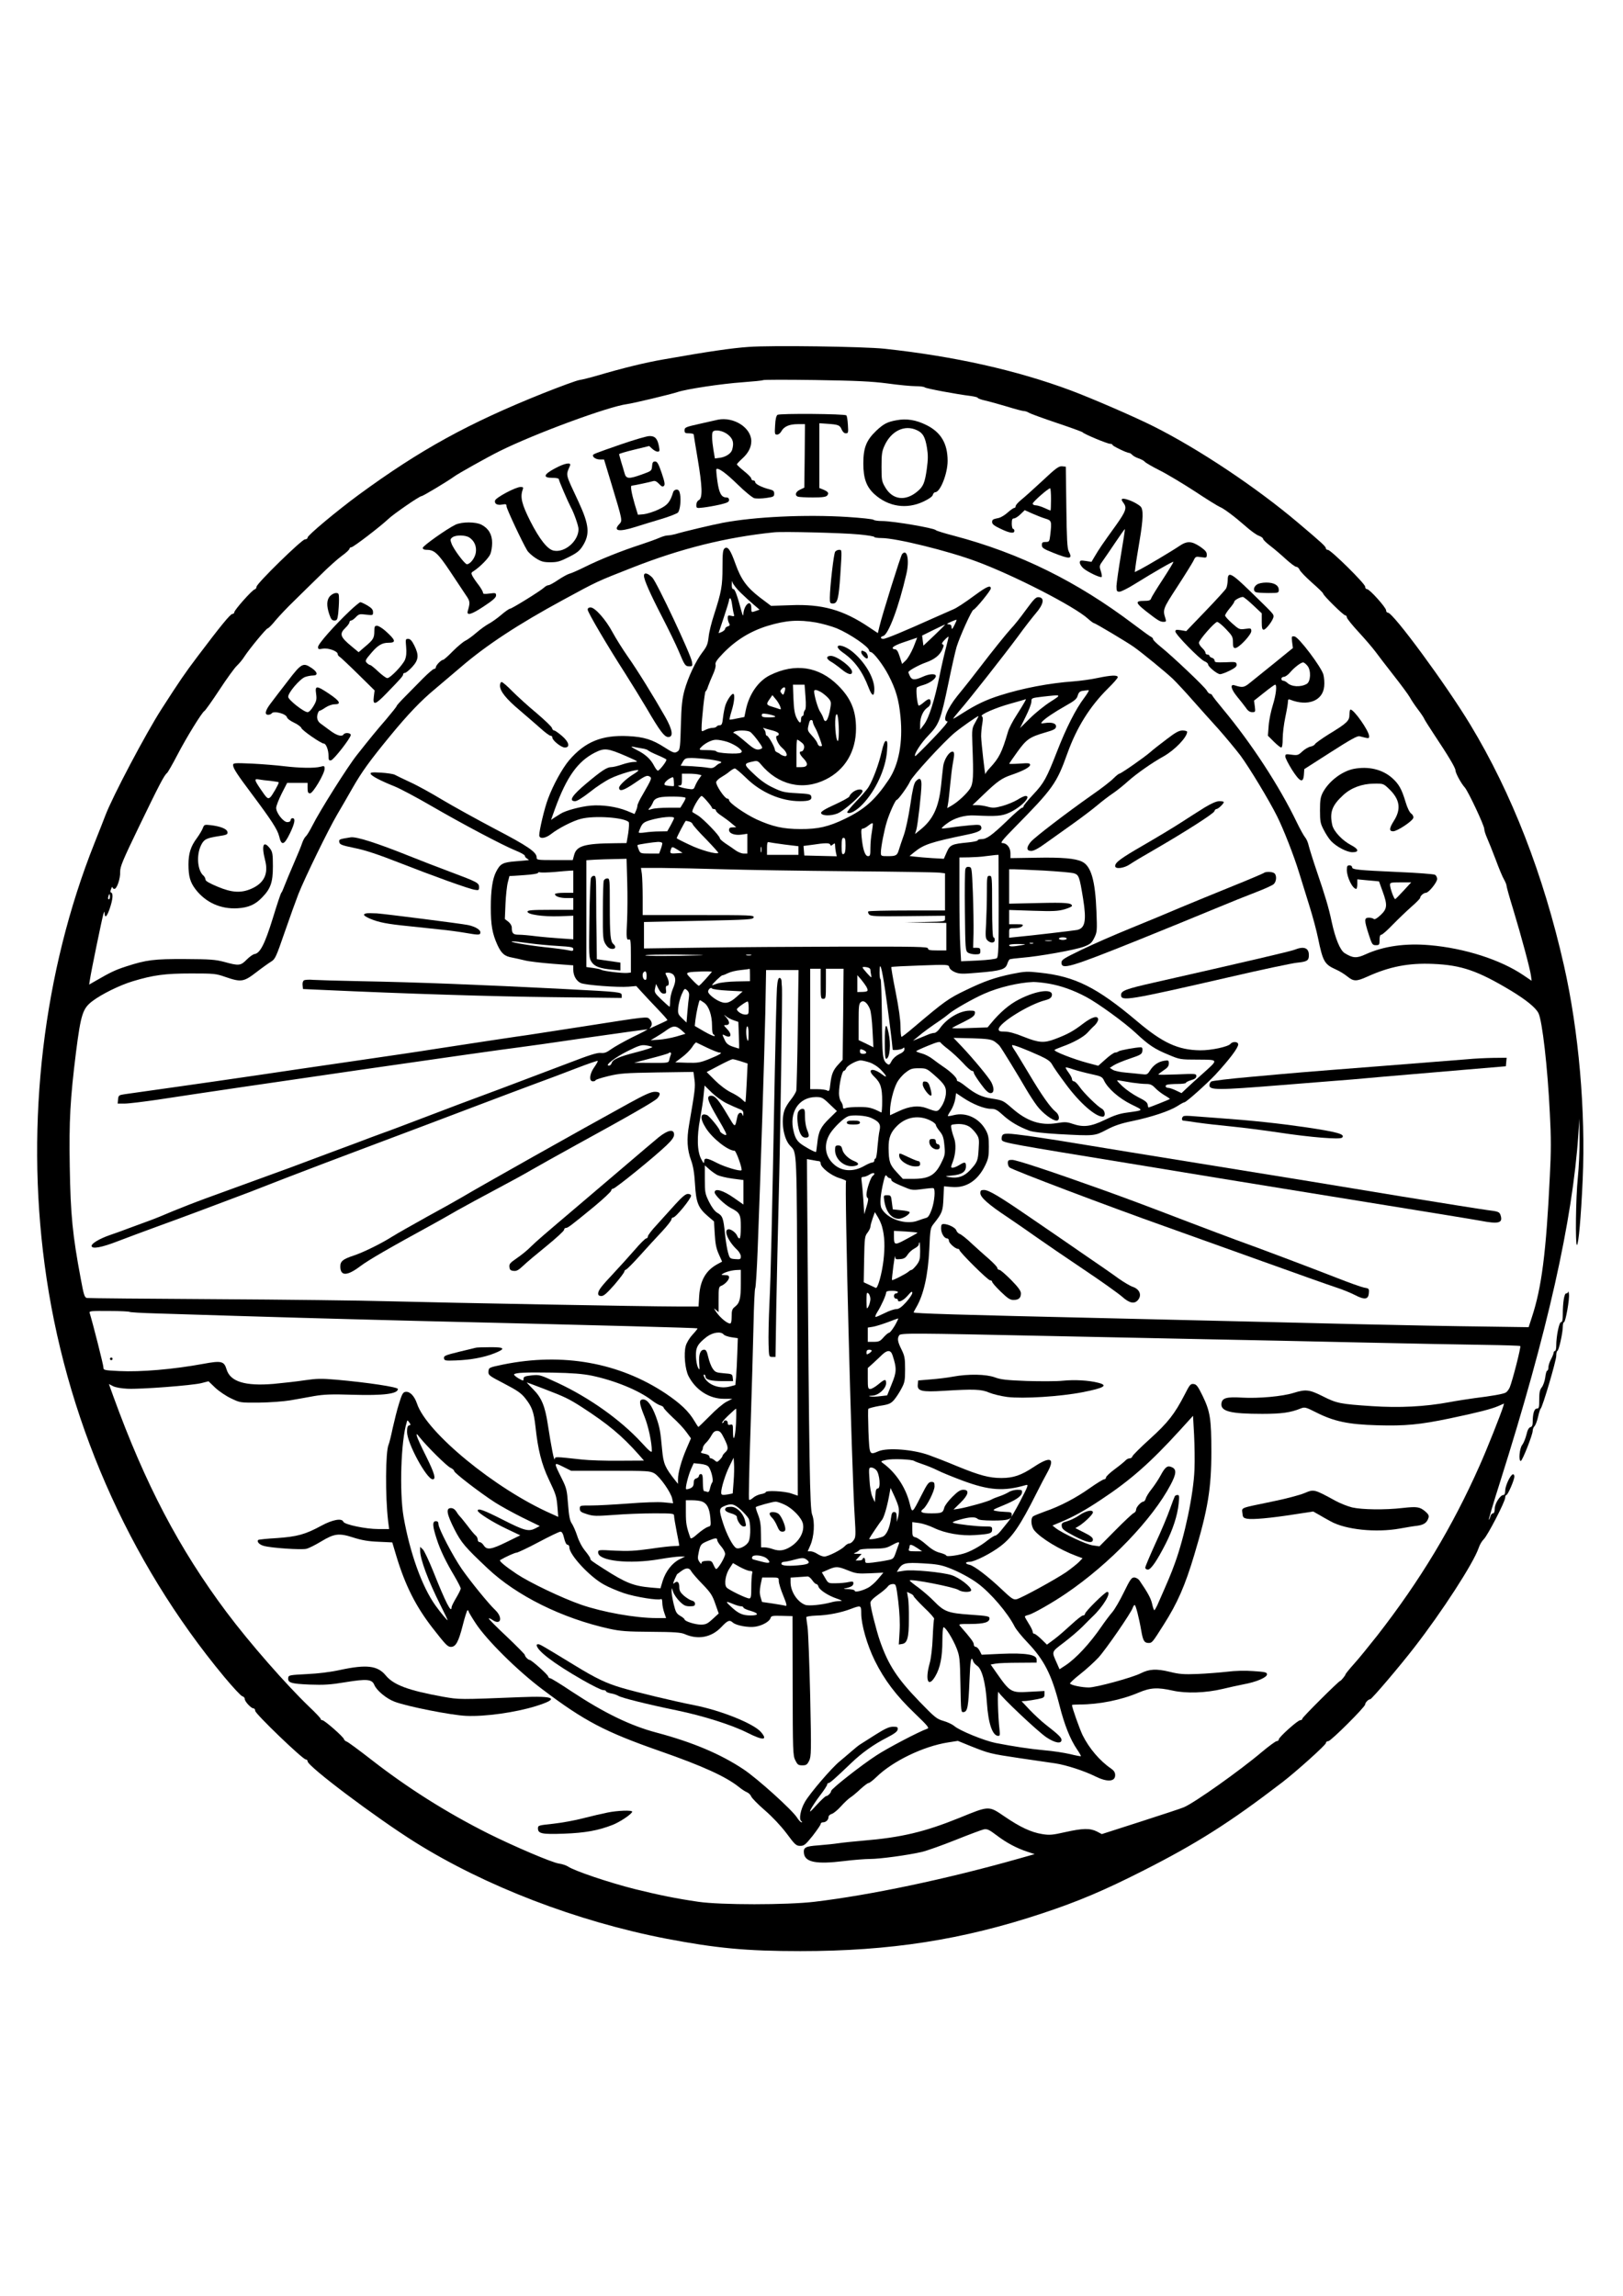 <?xml version="1.0" encoding="UTF-8" standalone="yes"?>
<svg version="1.0" xmlns="http://www.w3.org/2000/svg" width="1240" height="1754" viewBox="0 0 1240 1754" preserveAspectRatio="xMidYMid meet">
  <g transform="translate(0,1754) scale(0.1,-0.1)" fill="#000000" stroke="none">
    <path d="M5720 14890 c-131 -9 -307 -35 -648 -95 -140 -24 -320 -68 -512 -125
-52 -15 -112 -30 -133 -33 -21 -3 -146 -49 -277 -101 -572 -229 -939 -431
-1410 -776 -162 -119 -390 -309 -390 -326 0 -8 -9 -14 -20 -14 -24 0 -370
-338 -370 -362 0 -9 -6 -18 -14 -20 -19 -4 -156 -158 -156 -175 0 -7 -7 -13
-15 -13 -15 0 -91 -93 -266 -325 -98 -130 -133 -181 -274 -400 -120 -186 -376
-671 -430 -814 -7 -20 -45 -115 -83 -211 -391 -981 -527 -2126 -381 -3220 153
-1157 635 -2262 1372 -3149 66 -79 128 -146 138 -148 11 -3 19 -12 19 -21 0
-20 49 -72 67 -72 7 0 13 -9 13 -19 0 -22 363 -371 386 -371 8 0 14 -6 14 -14
0 -38 520 -429 821 -618 537 -336 1236 -605 1919 -737 382 -73 610 -95 1025
-95 685 0 1240 86 1850 289 272 90 472 175 764 323 413 209 667 370 1066 676
106 81 335 287 335 301 0 8 8 15 19 15 19 0 281 261 281 280 0 14 25 40 39 40
11 0 224 250 336 395 212 273 452 643 492 760 8 25 26 55 39 67 29 27 164 288
164 318 0 11 4 20 9 20 11 0 61 115 61 141 0 12 -5 19 -12 17 -20 -6 -58 -89
-58 -125 0 -21 -5 -33 -14 -33 -24 0 -66 -66 -66 -104 0 -24 -5 -36 -14 -36
-8 0 -17 -12 -20 -26 -4 -15 -9 -25 -11 -22 -2 2 36 132 86 288 363 1147 553
1994 598 2656 l8 119 1 -155 c1 -85 -5 -218 -13 -295 -16 -152 -20 -515 -7
-515 12 0 31 211 44 499 23 524 -30 1135 -143 1635 -157 695 -399 1317 -716
1841 -185 306 -589 855 -629 855 -8 0 -14 8 -14 18 0 21 -126 162 -146 162 -8
0 -14 8 -14 19 0 22 -262 281 -285 281 -8 0 -15 5 -15 11 0 14 -28 40 -215
198 -321 271 -758 562 -1103 735 -148 74 -469 213 -632 274 -414 154 -886 260
-1421 318 -159 17 -870 27 -1039 14z m1060 -279 c85 -12 182 -21 215 -21 34 0
65 -4 70 -9 10 -9 246 -53 353 -66 28 -4 52 -10 52 -14 0 -4 26 -14 58 -21 31
-7 107 -28 167 -46 61 -19 118 -34 128 -34 10 0 28 -6 40 -14 12 -7 108 -42
212 -77 105 -35 192 -67 196 -71 9 -13 189 -88 210 -88 10 0 19 -4 19 -9 0 -8
109 -61 128 -61 5 0 15 -7 22 -14 6 -8 28 -20 48 -27 20 -7 42 -18 47 -25 6
-8 57 -38 115 -67 58 -29 179 -102 270 -161 90 -60 175 -112 187 -117 32 -12
117 -76 200 -149 37 -33 82 -66 100 -72 18 -7 33 -17 33 -24 0 -6 24 -30 53
-52 28 -21 82 -67 119 -101 36 -33 73 -61 82 -61 9 0 20 -10 25 -22 5 -13 48
-57 94 -98 47 -41 86 -79 86 -84 1 -15 155 -166 168 -166 7 0 13 -7 13 -16 0
-8 41 -59 90 -112 50 -54 107 -121 128 -149 20 -28 83 -109 139 -181 56 -71
112 -147 124 -168 12 -22 40 -64 63 -94 23 -30 45 -63 48 -72 4 -9 38 -63 75
-119 110 -165 162 -253 163 -273 0 -21 43 -100 71 -131 26 -29 149 -290 149
-317 0 -13 10 -43 21 -68 11 -25 41 -99 66 -165 24 -66 53 -135 64 -153 10
-18 19 -39 19 -47 0 -8 22 -88 50 -178 64 -211 131 -461 137 -511 l5 -38 -62
42 c-175 119 -450 207 -717 230 -186 16 -352 -7 -490 -70 -68 -31 -96 -30
-159 9 -35 21 -72 111 -100 241 -22 106 -51 201 -112 380 -29 85 -57 175 -63
199 -5 25 -18 54 -28 65 -10 12 -39 64 -64 116 -133 276 -346 602 -564 864
-41 49 -77 95 -80 102 -3 8 -11 14 -17 14 -7 0 -19 11 -26 25 -15 28 -263 263
-353 335 -31 25 -56 50 -57 56 0 7 -6 14 -12 17 -7 2 -69 47 -138 99 -434 328
-871 543 -1370 675 -74 19 -137 39 -140 43 -10 16 -329 70 -410 70 -31 0 -60
4 -65 9 -6 6 -95 15 -200 22 -319 20 -710 2 -955 -45 -78 -15 -299 -67 -360
-86 -19 -5 -46 -10 -59 -10 -14 0 -43 -9 -65 -19 -23 -10 -86 -33 -141 -51
-143 -46 -315 -115 -425 -170 -52 -26 -107 -50 -121 -53 -14 -4 -52 -25 -85
-47 -32 -22 -65 -40 -73 -40 -8 0 -24 -8 -35 -19 -31 -28 -246 -161 -260 -161
-6 0 -38 -22 -69 -49 -32 -27 -75 -57 -95 -67 -20 -11 -61 -40 -91 -66 -30
-26 -68 -54 -85 -62 -17 -8 -60 -44 -96 -80 -35 -36 -69 -66 -74 -66 -15 0
-56 -42 -56 -57 0 -7 -6 -13 -14 -13 -7 0 -45 -33 -84 -72 -39 -40 -100 -102
-136 -138 -36 -36 -66 -69 -66 -74 0 -4 -36 -49 -79 -100 -72 -83 -119 -140
-224 -273 -71 -89 -284 -427 -340 -539 -20 -39 -42 -76 -51 -83 -8 -7 -20 -29
-27 -49 -6 -20 -35 -91 -64 -157 -29 -66 -60 -142 -71 -170 -10 -27 -21 -52
-25 -55 -4 -3 -33 -90 -65 -195 -61 -197 -97 -267 -140 -273 -12 -2 -38 -21
-59 -42 -46 -47 -60 -49 -171 -18 -69 18 -107 21 -299 22 -239 1 -296 -6 -450
-56 -83 -27 -116 -42 -237 -112 l-47 -27 6 38 c8 58 92 464 102 498 8 25 9 26
10 8 2 -41 19 -24 40 39 23 68 27 114 10 120 -7 2 -7 11 0 28 5 14 10 19 10
13 1 -7 7 -13 15 -13 19 0 46 78 44 130 -1 39 18 85 146 350 152 314 190 388
212 405 7 6 43 69 80 140 69 133 189 327 206 334 5 2 57 74 114 161 57 87 118
171 135 186 17 16 43 47 57 70 41 62 166 213 177 214 6 0 33 27 60 61 28 33
90 99 140 147 49 48 139 137 201 197 61 61 136 128 167 150 31 22 56 46 57 53
0 6 7 12 15 12 15 0 222 159 280 214 39 38 239 176 255 176 11 0 199 113 250
150 31 23 251 146 345 193 269 134 831 341 975 360 47 6 335 75 386 92 67 23
339 64 498 75 82 6 152 13 155 16 3 4 184 4 401 1 315 -5 426 -10 550 -26z
m-222 -1153 c67 -6 122 -15 122 -20 0 -4 25 -8 55 -8 111 0 509 -98 726 -179
284 -105 748 -343 851 -437 21 -19 42 -34 46 -34 10 0 256 -147 305 -182 65
-46 244 -193 296 -242 29 -28 99 -103 154 -166 56 -63 145 -163 198 -221 52
-59 127 -149 166 -200 68 -92 221 -345 280 -464 49 -98 129 -302 168 -430 20
-66 57 -183 81 -261 24 -77 53 -185 64 -240 37 -179 49 -200 135 -239 28 -12
67 -36 89 -54 48 -39 69 -39 153 -1 170 77 316 105 501 97 218 -9 342 -52 597
-205 115 -70 188 -129 209 -171 29 -57 70 -413 87 -765 10 -185 10 -292 0
-480 -28 -585 -63 -853 -137 -1077 l-25 -77 -347 5 c-191 2 -624 10 -962 18
-338 9 -1189 28 -1890 45 -1190 27 -1500 37 -1500 45 0 2 9 19 20 38 57 97 90
245 100 444 7 159 8 163 36 198 62 78 68 94 72 191 l4 92 59 -5 c109 -10 198
47 255 163 25 51 29 71 29 144 0 72 -4 92 -25 130 -51 90 -149 135 -242 112
-23 -6 -44 -9 -46 -7 -2 2 8 21 23 43 14 22 29 61 33 86 l7 46 54 -36 c72 -48
161 -84 211 -84 34 0 48 -7 95 -50 54 -49 119 -87 199 -117 26 -10 106 -19
221 -26 280 -15 277 -15 369 33 58 31 111 49 195 66 149 31 286 77 345 114 26
17 50 30 55 30 14 0 169 139 237 211 105 114 174 204 174 231 0 22 -42 25 -59
4 -18 -22 -148 -50 -231 -49 -169 2 -287 56 -486 225 -304 256 -471 340 -739
368 -96 11 -115 10 -210 -9 -135 -28 -214 -56 -355 -124 -134 -64 -164 -86
-398 -284 -47 -40 -89 -73 -94 -73 -4 0 -8 35 -8 78 0 50 -13 142 -37 264 -21
103 -35 189 -33 191 3 3 102 8 221 12 215 8 216 7 222 -14 3 -13 21 -28 43
-37 34 -14 55 -15 178 -4 172 14 207 25 221 65 5 17 14 33 18 36 5 4 48 9 95
13 129 10 409 60 474 85 49 19 59 28 79 68 21 43 22 54 16 202 -9 235 -41 346
-110 379 -51 25 -155 34 -352 30 l-195 -3 0 38 c0 43 -28 77 -62 77 -18 0 1
24 93 118 295 299 322 338 404 567 71 198 172 359 309 495 42 41 76 80 76 87
0 18 -50 16 -155 -6 -50 -11 -133 -22 -185 -26 -183 -13 -387 -52 -557 -106
-111 -35 -187 -72 -286 -135 -37 -24 -70 -44 -74 -44 -3 0 19 28 49 63 73 83
339 422 446 566 46 64 107 142 134 174 61 70 71 120 26 125 -23 3 -35 -9 -102
-100 -41 -57 -91 -119 -110 -138 -31 -33 -148 -178 -241 -300 -45 -59 -102
-132 -170 -215 -79 -98 -118 -195 -77 -195 10 0 -31 -50 -112 -134 -72 -75
-132 -134 -134 -132 -12 12 44 100 101 158 82 85 93 113 153 399 25 123 54
249 63 279 27 85 115 279 128 282 17 5 133 147 133 163 0 28 -31 15 -118 -49
-87 -64 -144 -101 -172 -112 -8 -3 -73 -32 -145 -64 -227 -102 -366 -160 -386
-160 -24 0 -25 16 -1 22 40 11 119 222 177 474 25 107 5 197 -33 151 -11 -13
-153 -467 -173 -553 l-12 -50 -66 44 c-199 134 -359 179 -602 169 l-148 -5
-85 64 c-100 77 -144 137 -187 257 -38 107 -59 137 -83 118 -13 -11 -16 -36
-16 -145 0 -142 -8 -186 -64 -360 -20 -60 -39 -137 -42 -172 -6 -53 -13 -72
-47 -116 -52 -68 -110 -192 -138 -293 -17 -65 -23 -115 -27 -265 -4 -155 -7
-186 -21 -197 -25 -19 -35 -16 -102 27 -95 61 -159 81 -279 87 -202 10 -331
-43 -453 -186 -51 -61 -121 -187 -160 -293 -26 -67 -67 -240 -67 -278 0 -30
45 -26 89 8 57 45 168 102 229 117 102 27 329 11 365 -24 5 -5 3 -43 -3 -85
l-13 -76 -86 -1 c-236 -2 -297 -20 -315 -92 l-10 -37 -138 0 c-134 0 -138 1
-138 21 0 40 -67 86 -320 218 -140 74 -321 174 -403 223 -81 49 -191 110 -245
134 -53 25 -106 50 -116 56 -11 6 -58 13 -104 16 -69 4 -84 2 -80 -9 5 -16 73
-52 183 -96 44 -18 170 -85 280 -149 238 -138 542 -299 642 -340 40 -16 73
-34 73 -41 0 -7 8 -17 18 -22 9 -6 15 -11 12 -11 -3 -1 -47 -5 -97 -9 -102 -8
-121 -18 -153 -81 -27 -53 -40 -140 -40 -271 0 -136 11 -199 50 -286 31 -67
55 -88 115 -98 22 -4 64 -14 94 -21 30 -8 126 -19 213 -26 l158 -12 0 -33 c0
-46 23 -86 57 -102 34 -16 286 -35 366 -28 l58 5 42 -46 c23 -26 78 -84 121
-129 44 -46 78 -84 75 -86 -2 -2 -22 -12 -44 -22 -22 -10 -53 -24 -70 -32 -22
-11 -27 -12 -17 -2 17 18 15 44 -5 64 -20 21 -10 22 -508 -56 -209 -32 -396
-61 -415 -64 -48 -6 -538 -80 -730 -110 -85 -14 -357 -54 -605 -90 -247 -36
-585 -85 -750 -110 -165 -24 -446 -65 -625 -90 -179 -25 -347 -49 -375 -53
-47 -7 -50 -9 -53 -40 l-3 -32 54 0 c30 0 143 14 253 30 591 91 2557 375 2755
399 41 5 278 38 528 75 250 36 456 64 458 63 1 -2 -50 -29 -115 -60 -64 -32
-137 -73 -162 -91 -36 -26 -52 -32 -80 -29 -26 3 -87 -16 -245 -77 -115 -44
-343 -130 -505 -191 -346 -129 -329 -122 -630 -237 -129 -49 -255 -97 -280
-105 -25 -9 -67 -25 -95 -35 -27 -11 -167 -63 -310 -116 -143 -53 -282 -105
-310 -116 -46 -17 -267 -97 -640 -233 -82 -30 -197 -75 -255 -99 -58 -25 -136
-57 -175 -71 -38 -14 -108 -40 -155 -57 -47 -18 -116 -43 -155 -56 -76 -27
-135 -62 -135 -81 0 -27 78 -12 201 36 68 26 207 78 309 115 158 57 461 170
700 261 36 14 162 63 280 109 118 46 422 161 675 256 253 95 593 223 755 285
162 62 372 140 465 175 94 34 239 89 324 122 84 32 155 57 158 54 2 -2 -9 -23
-26 -47 -37 -51 -43 -109 -11 -109 11 0 20 4 20 8 0 5 44 19 98 32 87 21 126
24 374 28 l276 4 8 -59 c7 -57 5 -76 -41 -343 -20 -112 -15 -193 16 -276 15
-42 24 -94 29 -179 8 -141 24 -181 97 -244 l48 -41 6 -98 c4 -75 12 -111 31
-153 l25 -56 -33 -18 c-90 -48 -134 -124 -142 -242 l-5 -83 -166 0 c-231 0
-1747 28 -2201 40 -206 6 -805 13 -1330 16 -525 3 -964 7 -976 9 -18 4 -24 22
-47 147 -63 336 -78 489 -84 855 -6 353 3 516 48 878 37 288 51 331 124 387
69 53 211 123 308 152 158 48 249 60 447 60 175 0 189 -1 263 -27 119 -41 139
-38 235 36 44 34 96 71 114 82 31 19 38 36 104 227 39 113 86 243 104 289 49
124 228 491 295 605 32 54 85 146 118 204 71 124 130 206 285 395 137 167 238
273 347 363 44 37 130 110 191 162 198 171 444 332 787 518 265 144 255 139
530 247 369 145 713 231 1082 269 70 7 515 -4 643 -16z m-898 -447 c32 -31 77
-72 101 -92 l42 -36 -31 -11 c-32 -11 -32 -11 -32 24 0 72 -57 26 -61 -50 -1
-13 -4 -8 -11 14 -36 134 -53 180 -65 180 -9 0 -13 12 -12 38 1 25 3 29 6 13
3 -13 31 -49 63 -80z m-67 -88 c4 -27 9 -58 13 -71 6 -21 4 -22 -20 -16 -22 5
-26 3 -26 -16 0 -12 4 -30 10 -40 8 -15 6 -20 -10 -25 -11 -3 -20 -12 -20 -18
0 -7 -11 -17 -25 -24 -14 -6 -25 -10 -25 -9 0 1 18 55 40 120 22 65 40 124 40
132 0 8 4 14 9 14 4 0 11 -21 14 -47z m1698 -160 c-16 -31 -20 -34 -21 -15 0
16 -6 22 -22 23 -18 0 -15 5 17 19 22 10 41 17 43 15 2 -2 -6 -20 -17 -42z
m-1056 22 c48 -9 120 -29 159 -45 100 -42 246 -142 246 -169 0 -6 6 -11 13
-12 20 -1 94 -97 136 -178 56 -109 78 -184 91 -316 19 -195 -13 -367 -90 -481
-103 -154 -184 -226 -335 -299 -124 -60 -206 -79 -340 -78 -131 0 -214 19
-335 74 -89 42 -209 125 -210 147 0 6 -6 12 -14 12 -19 0 -89 104 -84 126 1 9
19 26 38 37 19 11 48 30 63 43 16 13 34 24 41 24 7 0 46 -33 87 -73 113 -111
267 -177 410 -177 72 0 93 9 87 36 -3 17 -16 20 -110 25 -95 5 -115 10 -181
42 -52 24 -98 57 -148 105 -80 75 -80 80 -2 96 27 6 35 3 55 -21 132 -160 321
-205 497 -117 147 73 231 214 231 389 0 138 -39 232 -138 330 -145 144 -327
172 -518 78 -90 -44 -161 -145 -186 -267 l-11 -53 -56 -11 c-30 -7 -56 -10
-57 -9 -2 2 5 32 16 68 21 68 26 129 11 129 -13 0 -46 -48 -59 -88 -6 -18 -14
-59 -18 -92 -5 -49 -10 -60 -25 -60 -10 0 -21 -4 -24 -10 -3 -5 -17 -10 -31
-10 -14 0 -38 -7 -54 -15 -30 -15 -30 -15 -30 12 0 62 24 283 31 283 4 0 13
17 19 38 7 20 24 61 37 90 14 30 23 62 20 74 -5 16 9 37 56 86 98 102 210 171
344 212 140 42 232 48 368 25z m905 -97 l-85 -80 -5 38 -5 39 85 42 c47 23 87
42 90 42 3 0 -33 -36 -80 -81z m89 -89 c-11 -41 -34 -139 -50 -218 -38 -189
-82 -326 -119 -375 l-30 -40 0 43 c0 52 23 104 56 126 15 9 24 25 24 40 0 32
-14 32 -52 0 -16 -14 -33 -25 -38 -25 -12 0 -25 130 -14 139 5 4 28 13 50 19
48 14 94 47 94 68 0 20 -50 18 -101 -6 -60 -27 -83 -25 -97 5 -7 14 -12 28
-12 30 0 12 81 56 135 75 65 23 107 56 126 103 11 25 11 31 0 35 -8 3 -4 14
15 33 15 16 29 27 31 26 1 -2 -7 -37 -18 -78z m-250 -3 c-17 -40 -43 -86 -59
-101 l-28 -27 -18 56 c-13 41 -23 56 -36 56 -10 0 -18 5 -18 10 0 12 38 30
125 58 33 11 61 21 62 21 1 1 -12 -32 -28 -73z m-825 -378 c5 -59 3 -95 -4
-102 -5 -5 -10 -18 -10 -28 0 -10 -4 -18 -10 -18 -5 0 -10 -11 -10 -25 0 -36
-13 -31 -35 13 -13 27 -20 66 -23 145 l-4 107 44 0 45 0 7 -92z m-155 60 c0
-7 -4 -21 -8 -31 -6 -17 -8 -17 -20 -3 -11 13 -11 19 -1 31 15 18 30 20 29 3z
m269 -22 c15 -8 40 -28 56 -44 25 -27 27 -35 21 -74 -15 -97 -40 -135 -55 -82
-3 10 -14 32 -24 47 -17 25 -45 121 -46 155 0 16 15 15 48 -2z m2014 -49 c-63
-83 -137 -229 -206 -407 -80 -205 -100 -242 -183 -330 -40 -43 -73 -83 -73
-89 0 -6 -5 -11 -11 -11 -7 0 -59 -45 -116 -101 -116 -111 -155 -139 -195
-139 -16 0 -28 -4 -28 -9 0 -5 -33 -12 -72 -16 -126 -12 -140 -18 -165 -75
l-22 -50 -88 5 c-48 3 -107 8 -131 11 l-43 5 38 31 c71 57 123 75 404 133 88
18 115 34 105 60 -5 15 -15 17 -84 11 -42 -4 -108 -11 -145 -17 -38 -6 -70 -9
-72 -7 -3 2 14 19 38 36 55 43 136 67 212 63 170 -8 209 -5 266 21 90 41 174
128 124 128 -8 0 -37 -13 -63 -30 -27 -16 -78 -37 -115 -47 -56 -15 -73 -16
-112 -5 -25 7 -61 12 -80 12 l-35 0 86 82 c103 99 138 124 212 149 88 30 142
59 142 76 0 14 -12 15 -80 10 -44 -3 -80 -3 -80 -1 0 1 28 43 63 91 70 97 93
113 217 149 60 17 76 26 78 42 4 26 -31 37 -84 29 -31 -5 -34 -4 -23 9 20 24
94 74 183 124 66 37 83 51 90 77 8 25 16 33 40 36 17 2 36 5 43 5 7 1 -9 -26
-35 -61z m-2322 -62 c8 -22 8 -26 -4 -22 -8 3 -32 11 -55 18 -47 14 -49 20
-20 60 l20 29 24 -29 c14 -15 29 -41 35 -56z m2065 34 c-44 -28 -114 -84 -156
-126 l-76 -75 43 87 c24 48 44 99 44 115 0 28 1 28 83 38 152 17 151 18 62
-39z m-196 0 c-6 -12 -34 -58 -63 -103 -29 -44 -58 -101 -65 -126 -46 -157
-67 -200 -140 -278 -17 -18 -32 -39 -32 -45 -2 -25 -32 240 -33 288 0 28 4 72
9 98 6 35 5 51 -4 56 -17 11 106 65 219 96 52 15 100 28 105 30 6 2 11 4 13 4
1 1 -2 -8 -9 -20z m-1910 -109 c11 -7 -1 -9 -41 -10 -47 0 -58 3 -58 16 0 14
7 15 42 10 22 -4 48 -11 57 -16z m490 -112 c0 -43 -3 -78 -8 -78 -16 0 -28
161 -14 197 11 27 20 -25 22 -119z m1043 65 c-26 -46 -27 -52 -23 -168 10
-251 7 -297 -17 -338 -26 -40 -92 -102 -142 -131 l-33 -19 6 34 c4 19 11 86
17 149 6 63 15 135 20 160 14 71 13 92 -7 88 -26 -5 -61 -64 -67 -111 -3 -23
-10 -89 -16 -147 -18 -169 -62 -262 -162 -341 l-37 -30 10 33 c11 38 39 283
39 346 0 47 -15 55 -44 23 -13 -14 -25 -66 -41 -178 -13 -87 -35 -192 -50
-233 -15 -41 -31 -91 -37 -110 -13 -45 -22 -50 -85 -50 -52 0 -53 1 -53 29 0
39 26 173 46 236 19 63 65 165 75 165 11 0 86 104 102 141 17 41 254 299 340
371 52 43 173 128 183 128 1 0 -9 -21 -24 -47z m-1242 3 c0 -8 9 -30 20 -49
15 -26 49 -117 50 -134 0 -2 -6 -3 -14 -3 -8 0 -18 10 -21 23 -4 12 -23 38
-42 58 -31 33 -34 41 -28 70 4 19 9 37 12 42 7 12 23 8 23 -7z m-304 -67 c25
-7 44 -17 44 -25 0 -8 -5 -14 -11 -14 -23 0 3 -65 37 -93 40 -34 47 -73 12
-61 -13 4 -25 10 -28 14 -3 3 -13 9 -22 13 -10 3 -18 13 -18 20 0 20 -50 107
-61 107 -5 0 -9 8 -9 18 0 10 -6 24 -12 31 -11 12 -10 13 6 7 10 -3 38 -11 62
-17z m-176 -9 c11 -6 37 -36 60 -67 39 -54 40 -58 20 -65 -26 -10 -47 -1 -91
36 -80 68 -104 86 -114 86 -5 0 -3 5 5 10 20 13 96 13 120 0z m-173 -77 c30
-10 68 -30 86 -45 27 -23 30 -29 17 -38 -18 -13 -183 -4 -188 11 -2 5 -33 9
-69 9 -59 0 -64 2 -52 16 26 32 84 63 118 63 19 1 59 -7 88 -16z m565 -3 c19
-14 24 -26 21 -45 -3 -14 -12 -25 -19 -25 -23 0 -16 -22 16 -55 39 -41 32 -65
-19 -65 l-36 0 0 105 c0 58 2 105 6 105 3 0 18 -9 31 -20z m-1217 -47 c22 -3
42 -10 45 -14 3 -4 35 -21 71 -36 36 -15 68 -31 70 -35 6 -10 -55 -88 -66 -85
-5 2 -18 18 -27 36 -26 51 -66 89 -133 122 -40 21 -50 29 -30 25 17 -4 48 -9
70 -13z m-121 -59 c91 -40 97 -44 63 -44 -21 0 -63 -9 -94 -20 -32 -11 -69
-20 -84 -20 -31 0 -73 -27 -185 -121 -114 -95 -142 -139 -90 -139 15 0 58 27
113 70 48 39 120 86 158 104 68 33 202 72 212 62 3 -2 -15 -17 -39 -31 -54
-34 -108 -85 -108 -102 0 -33 35 -22 120 36 76 53 93 60 110 51 23 -12 22 -15
-51 -142 -22 -36 -39 -73 -39 -82 0 -8 -5 -26 -11 -39 l-11 -25 -58 24 c-79
32 -189 48 -278 40 -77 -7 -192 -38 -229 -62 -13 -8 -34 -21 -48 -30 l-25 -17
30 84 c89 245 174 363 305 430 74 37 97 34 239 -27z m638 -25 c48 -7 88 -16
88 -20 0 -5 -4 -9 -8 -9 -5 0 -20 -9 -33 -21 -19 -16 -31 -19 -59 -14 -19 4
-74 9 -123 12 l-87 4 17 30 c15 26 23 29 67 29 27 0 89 -5 138 -11z m-85 -115
l23 -6 -20 -28 c-11 -15 -24 -40 -30 -55 -10 -26 -13 -27 -58 -20 -51 8 -91
24 -59 25 14 0 17 9 17 45 l0 45 53 0 c28 0 62 -3 74 -6z m-189 -89 c-2 -1
-20 0 -40 2 -33 5 -36 7 -28 24 6 10 23 25 38 33 27 14 27 14 30 -21 2 -19 2
-36 0 -38z m89 -89 c3 -3 -5 -21 -17 -40 l-22 -36 -91 0 c-51 0 -107 -4 -126
-10 -31 -9 -32 -8 -18 8 9 9 20 29 26 43 7 19 21 30 48 37 37 11 189 9 200 -2z
m167 -28 c20 -23 36 -45 36 -50 0 -4 7 -8 15 -8 8 0 15 -6 15 -12 0 -7 19 -25
43 -40 23 -16 58 -41 77 -58 l35 -29 -27 -1 c-21 0 -28 -5 -28 -20 0 -27 44
-43 98 -35 l42 6 0 -75 0 -76 -29 0 c-15 0 -43 11 -62 25 -19 14 -53 37 -76
52 -23 16 -43 33 -43 39 0 19 -128 151 -168 175 -20 12 -39 24 -41 25 -12 9
53 124 70 124 4 0 24 -19 43 -42z m-254 -127 c0 -5 -12 -29 -26 -55 l-26 -46
-61 -1 c-34 0 -83 -4 -109 -8 -27 -4 -48 -4 -48 0 0 5 7 24 16 43 14 28 26 37
68 50 83 25 186 34 186 17z m117 -27 c12 -3 23 -12 25 -20 2 -7 47 -59 102
-114 54 -56 96 -103 94 -105 -13 -13 -136 21 -220 62 -54 25 -98 48 -98 50 0
8 65 133 70 133 3 0 15 -3 27 -6z m1394 -80 c-6 -32 -11 -86 -11 -121 0 -55
-2 -63 -18 -63 -23 0 -40 51 -49 145 -5 52 -3 65 8 65 8 0 28 11 44 24 17 14
31 21 33 16 2 -5 -2 -35 -7 -66z m-201 -103 c0 -43 -4 -60 -15 -65 -12 -4 -15
6 -15 59 0 51 3 65 15 65 12 0 15 -13 15 -59z m-1400 17 c0 -6 -5 -27 -12 -45
l-12 -33 -72 0 c-70 0 -72 1 -84 30 -7 17 -11 32 -9 35 6 5 118 22 157 24 18
0 32 -4 32 -11z m933 -9 l107 -13 0 -33 0 -33 -120 0 -120 0 0 51 c0 37 3 50
13 46 6 -2 60 -10 120 -18z m350 -1 c3 -10 7 -10 20 1 15 12 17 11 17 -7 0
-11 3 -34 6 -51 l7 -32 -124 3 -124 3 -3 36 -3 37 68 9 c98 15 131 15 136 1z
m-526 -55 c-3 -10 -5 -2 -5 17 0 19 2 27 5 18 2 -10 2 -26 0 -35z m-638 15
l36 -23 -44 -3 c-50 -4 -55 -1 -46 27 8 26 10 26 54 -1z m2451 -427 c0 -322
-2 -390 -14 -400 -8 -7 -68 -14 -143 -18 l-130 -6 -6 108 c-4 60 -7 238 -7
397 l0 288 73 1 c39 1 97 4 127 9 30 4 65 8 77 9 l22 1 1 -389z m-2838 182 c3
-98 2 -230 -1 -294 -7 -133 -5 -153 15 -145 12 4 14 -17 14 -124 l0 -129 -27
-3 c-34 -4 -184 14 -199 24 -5 4 -34 10 -62 14 l-52 7 0 408 0 408 63 4 c34 2
103 4 153 5 l91 2 5 -177z m733 97 c165 -5 595 -12 955 -15 360 -3 674 -8 698
-11 l42 -5 0 -142 0 -142 -289 0 c-159 0 -293 -3 -297 -7 -4 -4 -1 -15 6 -23
12 -14 48 -16 297 -13 l283 3 0 -22 c0 -22 -2 -23 -152 -26 l-153 -3 158 -2
157 -2 0 -105 0 -105 -70 0 c-56 0 -70 3 -70 15 0 13 -79 15 -652 14 -359 -1
-848 -4 -1086 -8 l-432 -6 0 101 0 101 417 9 c386 8 418 10 421 27 3 16 -22
17 -422 17 l-426 0 0 134 c0 73 -3 154 -6 180 l-7 46 164 0 c90 -1 299 -5 464
-10z m2450 -10 c104 -6 206 -15 227 -20 41 -12 45 -23 73 -195 27 -168 16
-227 -48 -239 -26 -5 -350 -43 -449 -52 l-68 -7 0 37 c0 36 0 36 44 36 26 0
48 6 56 15 11 13 5 15 -44 15 l-56 0 0 55 0 54 183 -6 c153 -5 191 -3 240 11
31 9 57 21 57 26 0 23 -46 27 -256 22 l-224 -5 0 132 0 131 37 0 c21 0 123 -5
228 -10z m-3595 -85 l0 -85 -70 0 c-38 0 -70 -4 -70 -10 0 -17 38 -30 89 -30
l51 0 0 -45 0 -45 -175 0 c-144 0 -175 -3 -175 -14 0 -22 119 -39 243 -35
l107 4 0 -90 0 -90 -102 7 c-57 4 -141 11 -188 17 -46 6 -103 11 -126 11 -44
0 -54 10 -54 55 0 14 -11 32 -26 44 l-27 21 5 118 c3 64 11 138 18 163 l12 47
109 7 c60 4 109 11 109 17 0 5 8 7 18 4 9 -2 58 -1 107 3 50 5 102 9 118 10
l27 1 0 -85z m-3540 -115 c0 -11 -4 -20 -9 -20 -5 0 -7 9 -4 20 3 11 7 20 9
20 2 0 4 -9 4 -20z m7310 -320 c0 -5 -13 -10 -30 -10 -16 0 -30 5 -30 10 0 6
14 10 30 10 17 0 30 -4 30 -10z m-117 -17 c-13 -2 -33 -2 -45 0 -13 2 -3 4 22
4 25 0 35 -2 23 -4z m-3992 -18 c57 -8 157 -17 222 -21 101 -6 117 -9 117 -24
0 -15 -6 -16 -37 -9 -21 5 -103 16 -183 24 -141 16 -286 42 -244 44 11 1 67
-6 125 -14z m3852 -2 c-7 -2 -19 -2 -25 0 -7 3 -2 5 12 5 14 0 19 -2 13 -5z
m-93 -14 c-63 -11 -90 -11 -90 1 0 6 28 9 68 9 66 -1 66 -2 22 -10z m-2445
-76 c-225 -7 -425 -7 -425 0 0 4 116 6 258 5 141 -1 217 -3 167 -5z m383 0
c-10 -2 -26 -2 -35 0 -10 3 -2 5 17 5 19 0 27 -2 18 -5z m912 -112 c0 -9 3
-27 6 -41 5 -22 2 -21 -30 14 -20 22 -36 42 -36 46 0 4 14 5 30 2 19 -3 30
-10 30 -21z m113 -158 c21 -141 55 -413 57 -450 0 -9 68 -1 78 9 9 9 12 8 12
-7 0 -13 -14 -26 -41 -38 -24 -12 -46 -32 -57 -52 -14 -28 -20 -32 -33 -22
-36 27 -39 52 -41 351 -2 163 -6 296 -10 296 -5 0 -8 23 -8 50 0 98 16 47 43
-137z m-1033 120 l0 -48 -104 -2 c-58 -1 -121 -8 -145 -16 -22 -8 -41 -14 -41
-13 0 9 70 76 79 76 7 0 26 8 44 17 18 9 61 20 97 23 36 4 66 8 68 9 1 0 2
-20 2 -46z m540 -68 c0 -108 1 -115 20 -115 19 0 20 7 20 115 l0 115 68 0 67
0 -3 -347 -4 -348 -32 -35 c-41 -44 -53 -74 -62 -149 -6 -54 -8 -59 -25 -51
-10 6 -43 10 -73 10 l-56 0 0 460 0 460 40 0 40 0 0 -115z m-175 -342 c-3
-247 -9 -459 -11 -473 -3 -14 -22 -45 -41 -69 -20 -24 -42 -60 -49 -80 -29
-81 -9 -217 41 -271 56 -61 52 23 57 -1380 l3 -1295 -50 17 c-52 18 -195 25
-195 9 0 -4 -16 -11 -36 -14 -20 -4 -47 -16 -60 -28 -13 -12 -27 -19 -31 -15
-4 3 1 244 11 534 9 290 20 651 23 802 3 151 9 277 13 280 4 3 13 140 19 305
24 620 51 1477 58 1795 l6 330 124 0 124 0 -6 -447z m-1155 402 c0 -26 -3 -33
-15 -29 -15 6 -21 45 -8 57 15 15 23 5 23 -28z m499 31 c-2 -3 -24 -27 -48
-55 -25 -28 -48 -51 -52 -51 -4 0 -28 21 -53 48 -43 45 -44 47 -23 54 24 7
183 11 176 4z m-293 -23 c19 -25 17 -54 -6 -108 -11 -26 -20 -67 -20 -91 0
-24 -2 -44 -5 -44 -2 0 -30 24 -61 54 -52 50 -56 56 -49 87 l7 33 19 -37 c13
-25 26 -37 40 -37 18 0 21 5 17 30 -3 20 0 30 9 30 17 0 17 34 -2 70 -15 30
-15 30 11 30 15 0 33 -8 40 -17z m1473 -90 c17 -33 14 -38 -29 -40 l-40 -1 0
64 0 65 29 -33 c15 -18 33 -43 40 -55z m1396 23 c92 -16 187 -50 283 -101 92
-49 292 -194 381 -277 98 -92 144 -122 249 -165 85 -36 90 -37 223 -37 162 -1
161 3 37 -108 -45 -40 -100 -90 -122 -111 l-39 -37 -42 20 c-23 11 -49 20 -58
20 -22 0 -30 17 -11 24 9 3 45 6 80 6 35 0 64 4 64 8 0 5 18 14 40 21 29 8 40
17 40 31 0 19 -6 19 -145 13 -80 -3 -145 -4 -145 -1 0 3 18 17 40 32 30 19 40
33 40 52 0 25 -2 26 -37 21 -45 -8 -81 -33 -108 -76 -19 -30 -23 -31 -65 -26
-25 3 -79 8 -120 12 -41 3 -85 13 -98 21 l-23 15 31 20 c17 11 72 34 123 51
84 28 92 34 95 59 2 20 -1 27 -13 27 -35 0 -161 -23 -169 -31 -6 -5 -17 -9
-26 -9 -9 0 -42 -23 -73 -51 l-56 -50 -83 22 c-105 28 -262 89 -251 99 4 4 31
15 58 25 85 30 162 73 192 105 15 17 40 43 56 57 15 15 27 35 27 45 0 34 -47
21 -116 -32 -74 -57 -119 -81 -211 -116 -87 -33 -125 -30 -241 16 -66 27 -115
40 -146 40 -37 0 -46 3 -46 18 1 47 231 190 357 222 28 7 44 17 48 31 20 60
-109 47 -249 -25 -75 -38 -147 -100 -216 -184 l-25 -30 -138 -5 c-76 -3 -136
-3 -133 1 4 3 43 24 89 46 62 31 83 46 85 64 3 20 -1 22 -40 22 -76 -1 -172
-58 -225 -132 -14 -21 -34 -38 -44 -38 -10 0 -33 -6 -51 -14 -18 -7 -51 -21
-73 -30 l-40 -16 39 32 c40 34 102 79 171 125 22 15 51 37 65 49 34 30 186
117 269 153 112 50 267 86 376 90 22 0 76 -5 120 -13z m-2454 -53 l113 -6 -49
-44 c-55 -48 -85 -54 -138 -27 -39 20 -77 54 -77 69 0 18 23 37 30 24 4 -5 58
-13 121 -16z m-297 -46 c-3 -18 -8 -69 -12 -115 l-7 -83 -34 33 c-31 30 -33
36 -29 83 3 27 14 72 26 99 21 47 23 48 41 32 14 -13 18 -26 15 -49z m116 -47
c36 -26 60 -96 60 -176 0 -41 4 -64 13 -67 6 -2 9 -7 6 -11 -3 -4 -39 12 -79
35 l-72 42 5 46 c8 63 28 151 34 151 3 0 18 -9 33 -20z m1266 -47 c8 -18 17
-91 20 -162 l7 -131 -56 28 -57 27 0 139 c0 121 2 140 18 152 21 16 48 -5 68
-53z m-926 7 c0 -48 -1 -50 -27 -50 -25 0 -63 24 -63 41 0 9 70 59 82 59 5 0
8 -22 8 -50z m-116 -93 l37 -13 4 -102 c2 -56 3 -102 1 -102 -1 0 -23 7 -48
15 -34 12 -49 24 -61 51 -21 44 -21 47 2 34 48 -25 57 8 14 52 -26 27 -26 28
-5 28 29 0 29 26 0 59 -20 22 -20 23 -2 9 11 -10 37 -24 58 -31z m-399 -75
l32 -29 -71 -21 c-39 -11 -99 -22 -133 -24 l-62 -4 42 25 c23 14 60 37 81 53
49 35 70 35 111 0z m514 -34 c0 -45 -3 -57 -9 -43 -12 28 -12 105 0 105 6 0
10 -27 9 -62z m1877 -52 c16 -11 35 -27 41 -35 17 -21 149 -237 203 -331 24
-41 61 -98 83 -127 41 -55 118 -113 149 -113 27 0 23 45 -7 68 -39 31 -106
125 -205 292 -51 85 -101 168 -112 183 -11 16 -18 30 -15 33 6 6 103 -31 215
-82 54 -25 77 -41 90 -65 9 -18 56 -85 104 -149 104 -142 226 -250 283 -250
24 0 19 47 -7 61 -35 19 -137 119 -170 167 -16 23 -35 42 -43 42 -8 0 -15 7
-15 17 0 9 -12 31 -26 50 -14 19 -24 36 -22 39 3 2 29 -4 59 -15 30 -10 91
-26 137 -36 75 -16 84 -21 97 -49 29 -61 115 -136 208 -182 98 -48 100 -44
-34 -63 -55 -7 -102 -23 -169 -56 -106 -51 -163 -58 -247 -29 -41 14 -58 15
-118 5 -125 -21 -229 14 -342 113 -69 60 -71 61 -159 75 -72 11 -121 34 -192
90 -28 23 -56 41 -62 41 -5 0 -10 6 -10 13 0 16 -49 63 -105 100 -22 15 -58
41 -80 58 -22 17 -59 36 -82 42 -24 6 -43 14 -43 17 0 3 41 22 90 42 71 29 91
34 97 23 5 -7 31 -30 59 -51 28 -22 77 -67 109 -101 31 -35 63 -63 71 -63 8 0
14 -6 14 -14 0 -8 24 -46 53 -85 37 -51 58 -71 75 -71 27 0 30 35 6 83 -20 37
-132 173 -224 271 l-65 68 141 -3 c117 -4 145 -8 170 -23z m-2194 -49 c42 -20
85 -37 94 -37 30 0 3 -17 -79 -50 -70 -28 -86 -30 -168 -28 l-90 3 50 38 c28
20 63 55 78 77 14 23 29 39 32 37 3 -2 41 -20 83 -40z m-419 6 c6 -4 -46 -21
-115 -39 -141 -36 -188 -57 -195 -85 -3 -10 -12 -19 -21 -19 -35 0 47 63 143
111 84 42 106 49 139 44 22 -3 44 -9 49 -12z m1635 -41 c2 -7 -7 -12 -22 -12
-19 0 -26 5 -26 20 0 16 4 18 22 11 12 -4 24 -13 26 -19z m-1493 -19 c-4 -10
-10 -28 -12 -40 -5 -22 -8 -23 -137 -22 l-131 1 129 34 c71 18 131 36 134 39
12 12 24 4 17 -12z m535 -50 l52 -17 -7 -145 c-4 -80 -8 -147 -10 -149 -2 -2
-14 8 -27 21 -14 14 -52 38 -84 53 -35 17 -85 55 -122 92 l-63 63 93 49 c51
27 98 49 104 49 7 1 35 -7 64 -16z m985 -9 c28 -10 64 -33 86 -57 47 -48 51
-67 7 -33 -72 54 -119 39 -58 -19 48 -46 60 -83 60 -185 0 -50 -3 -90 -7 -88
-70 36 -94 42 -168 42 -44 0 -90 -3 -102 -8 -19 -7 -23 -5 -23 11 0 11 -7 28
-15 39 -8 10 -15 38 -15 62 0 64 23 172 37 172 6 0 14 9 18 19 7 21 79 61 111
61 11 0 42 -7 69 -16z m492 -95 c82 -72 95 -94 89 -151 -3 -27 -16 -64 -32
-88 -30 -45 -32 -46 -114 -15 -62 23 -131 16 -213 -23 l-67 -31 0 37 c1 58 25
158 52 210 13 26 43 61 67 79 37 29 50 33 101 33 56 0 61 -2 117 -51z m1513
-59 c36 -5 83 -10 106 -10 32 0 46 -6 70 -31 16 -17 48 -42 72 -56 24 -14 42
-27 40 -28 -4 -4 -157 -65 -163 -65 -2 0 -5 10 -7 23 -2 16 -21 31 -72 56 -37
19 -91 56 -120 83 -49 48 -50 49 -21 44 17 -3 59 -10 95 -16z m-3096 -159 c33
-16 76 -35 94 -42 26 -9 32 -17 31 -38 -1 -17 -3 -20 -6 -8 -7 27 -32 20 -39
-10 -20 -92 -14 -92 -74 8 -70 118 -96 149 -126 149 -40 0 -30 -35 46 -165 67
-115 77 -135 64 -135 -13 0 -44 22 -44 31 0 16 -79 113 -98 121 -53 21 -57
-24 -9 -99 49 -78 169 -173 219 -173 12 0 62 -140 53 -149 -11 -10 -125 24
-186 55 -77 40 -99 43 -99 12 -1 -19 -5 -15 -22 17 -32 59 -35 173 -9 310 11
61 24 142 27 182 l7 71 55 -54 c30 -29 82 -67 116 -83z m784 -5 l56 -53 -57
-56 c-67 -65 -84 -100 -93 -191 -4 -36 -8 -66 -10 -66 -14 0 -95 45 -122 68
-24 20 -37 42 -48 87 -38 146 37 264 169 265 45 0 53 -4 105 -54z m317 -105
c62 -28 76 -49 65 -96 -5 -21 -12 -79 -16 -127 -3 -48 -10 -88 -15 -88 -5 0
-9 -7 -9 -15 0 -8 -7 -15 -16 -15 -8 0 -34 -11 -57 -24 -85 -50 -175 -46 -237
11 -69 62 -79 154 -27 236 32 49 103 117 137 130 34 13 136 6 175 -12z m455
-21 c22 -11 40 -26 40 -33 0 -7 13 -28 29 -48 24 -29 31 -49 36 -106 7 -63 5
-77 -18 -124 -48 -104 -95 -133 -216 -134 l-83 0 -48 52 c-52 56 -60 80 -61
184 -1 79 16 122 68 172 70 67 166 81 253 37z m300 -49 c14 -10 36 -33 49 -52
21 -31 23 -42 18 -115 -5 -91 -10 -102 -65 -162 -46 -49 -93 -65 -157 -54 -39
6 -39 7 23 13 71 7 102 28 102 71 0 33 -9 35 -52 8 -18 -11 -40 -20 -50 -20
-15 0 -14 5 3 50 21 56 25 134 8 177 -6 15 -15 45 -19 65 -7 36 -6 37 24 40
47 6 88 -2 116 -21z m-1152 -261 c6 0 12 -7 12 -17 0 -30 77 -91 140 -111 33
-10 58 -21 54 -24 -13 -14 42 -2198 66 -2561 9 -145 8 -161 -8 -182 -9 -14
-24 -25 -33 -25 -9 0 -24 -9 -35 -21 -25 -27 -127 -79 -156 -79 -13 0 -36 9
-53 20 -16 11 -40 20 -52 20 l-22 0 20 46 c29 65 36 177 14 234 -18 46 -23
373 -37 2296 l-3 420 40 -7 c22 -5 46 -8 53 -9z m-777 -106 c17 -8 69 -21 115
-27 l84 -11 0 -94 0 -93 -73 51 c-83 58 -147 76 -147 42 0 -21 75 -93 123
-119 70 -36 77 -49 77 -145 0 -54 -4 -88 -10 -88 -6 0 -13 8 -17 18 -8 23 -44
52 -65 52 -45 0 -6 -93 66 -159 14 -14 26 -35 26 -48 0 -22 -4 -24 -42 -21
-41 3 -43 5 -55 48 -8 25 -18 90 -24 145 -12 120 -18 138 -59 161 -20 12 -42
42 -63 84 -30 61 -32 72 -32 171 l0 107 33 -29 c18 -16 46 -36 63 -45z m1186
-7 c-16 -13 -47 -106 -47 -143 0 -12 4 -24 10 -26 6 -2 2 -27 -9 -63 l-18 -60
-7 110 c-4 61 -10 125 -13 143 -4 26 -2 32 13 32 11 0 33 8 49 19 31 19 49 9
22 -12z m132 -17 c6 0 11 -6 11 -13 0 -11 29 -27 124 -65 33 -13 51 -14 115
-5 42 6 79 9 83 7 16 -10 8 -100 -13 -161 -16 -44 -28 -63 -43 -66 -12 -3 -41
-13 -66 -22 -92 -34 -234 15 -275 95 -15 28 -9 104 16 208 11 45 15 51 25 38
6 -9 16 -16 23 -16z m-60 -370 c20 -72 23 -152 11 -257 -12 -102 -44 -218 -59
-211 -3 2 -26 12 -49 23 l-43 20 3 175 c3 164 5 178 26 204 12 16 22 36 22 45
0 9 8 38 17 64 l17 48 23 -38 c13 -21 27 -54 32 -73z m269 -45 c4 -3 -5 -8
-96 -57 -74 -40 -82 -38 -82 21 l0 49 88 -5 c48 -3 88 -7 90 -8z m22 -143 c0
-60 -4 -74 -27 -105 -16 -20 -32 -36 -37 -37 -5 0 -17 -6 -25 -14 -19 -17
-121 -69 -126 -64 -2 1 3 48 10 103 7 55 13 90 14 77 1 -21 5 -23 38 -20 30 2
42 10 58 35 11 17 35 38 53 47 17 9 32 22 32 31 0 8 2 15 5 15 3 0 5 -31 5
-68z m-1370 -246 c0 -116 -8 -149 -45 -178 -21 -16 -25 -28 -25 -74 0 -35 -4
-54 -12 -54 -22 0 -73 42 -103 84 -22 31 -24 37 -7 22 l22 -19 0 97 c0 83 2
97 18 103 28 10 62 45 62 65 0 14 -8 18 -32 18 -30 1 -31 2 -13 12 24 14 70
26 108 27 l27 1 0 -104z m1200 -66 c0 -5 -7 -10 -15 -10 -8 0 -15 -9 -15 -20
0 -11 7 -20 15 -20 8 0 15 -4 15 -10 0 -24 41 -6 74 32 28 33 36 37 36 22 0
-11 -22 -43 -48 -72 -35 -38 -55 -52 -75 -52 -15 0 -54 -13 -87 -30 -33 -16
-64 -30 -70 -30 -6 0 0 17 13 38 29 45 67 130 67 148 0 10 14 14 45 14 25 0
45 -4 45 -10z m-210 -54 c-1 -17 -7 -42 -15 -56 -13 -24 -14 -21 -15 44 0 60
2 67 15 56 8 -7 15 -27 15 -44z m-5660 -97 c0 -3 93 -9 208 -12 956 -30 1278
-39 1987 -57 1463 -35 2140 -53 2144 -57 2 -1 -14 -23 -37 -47 -24 -26 -46
-62 -53 -88 -16 -59 -5 -177 21 -229 55 -107 159 -174 270 -174 l65 0 -45 -23
c-25 -13 -82 -61 -127 -108 -46 -46 -85 -84 -87 -84 -2 0 -15 19 -29 43 -45
77 -108 136 -222 213 -355 236 -787 313 -1240 221 -109 -23 -110 -23 -113 -52
-2 -29 2 -33 120 -94 100 -52 130 -73 161 -112 52 -66 65 -103 78 -216 19
-178 47 -288 102 -404 55 -115 59 -129 66 -210 l6 -76 -53 24 c-426 188 -953
620 -1026 841 -20 59 -55 95 -88 90 -19 -3 -27 -16 -49 -88 -15 -47 -36 -132
-49 -190 -12 -58 -26 -114 -31 -125 -24 -52 -26 -393 -4 -582 l8 -63 -83 0
c-95 0 -258 34 -267 56 -11 29 -82 16 -167 -30 -123 -67 -185 -84 -341 -95
-74 -4 -138 -11 -142 -14 -13 -14 9 -37 44 -46 59 -16 284 -31 323 -22 19 4
70 30 113 56 101 61 137 66 247 30 63 -20 113 -29 191 -32 l106 -5 32 -107
c68 -224 148 -381 273 -543 103 -132 118 -148 143 -148 37 0 58 38 90 163 16
64 33 117 37 117 4 0 8 -4 8 -9 0 -4 24 -45 53 -89 83 -128 321 -364 512 -507
322 -243 477 -324 900 -472 324 -113 501 -194 600 -273 22 -18 50 -36 63 -41
12 -5 26 -19 31 -31 5 -13 51 -60 103 -105 59 -51 122 -118 167 -177 65 -88
74 -96 105 -96 30 0 40 9 95 77 33 43 61 83 61 90 0 7 8 13 18 13 23 0 42 19
42 41 0 9 11 19 24 23 13 3 45 29 71 58 26 29 59 60 74 69 14 9 48 37 75 63
28 25 55 46 62 46 7 0 34 21 60 46 124 121 357 234 546 264 l76 12 98 -40
c141 -56 147 -58 374 -92 113 -16 236 -35 274 -40 84 -13 222 -58 304 -99 90
-45 152 -42 152 9 0 21 -9 35 -32 51 -85 58 -167 154 -217 255 -23 48 -81 211
-81 230 0 2 26 4 58 4 149 0 318 34 452 91 90 38 143 41 260 15 103 -23 252
-18 382 13 46 11 117 27 159 35 99 18 179 53 179 76 0 16 -14 19 -103 25 -65
5 -141 3 -203 -5 -54 -6 -155 -14 -224 -17 -106 -4 -139 -2 -215 17 -100 24
-154 21 -218 -11 -63 -33 -343 -109 -398 -109 -53 0 -136 17 -144 30 -2 4 33
37 79 73 46 36 108 93 138 125 56 61 250 342 262 380 4 12 11 22 15 22 8 0 33
-95 51 -200 13 -74 23 -90 56 -90 26 0 29 4 115 140 105 165 163 297 234 535
103 343 130 505 130 785 0 252 -9 309 -68 430 -35 71 -46 86 -68 88 -23 3 -30
-6 -68 -81 -77 -149 -128 -214 -266 -339 -71 -64 -131 -124 -133 -132 -2 -9
-12 -16 -22 -16 -9 0 -23 -7 -30 -15 -7 -8 -43 -38 -81 -66 -38 -28 -69 -57
-69 -65 0 -8 -7 -14 -14 -14 -8 0 -57 -30 -108 -66 -107 -76 -229 -140 -343
-179 -44 -16 -86 -33 -92 -38 -21 -16 -15 -79 10 -108 50 -60 194 -147 320
-194 l48 -18 -28 -29 c-15 -15 -59 -50 -97 -77 -86 -58 -340 -197 -379 -207
-24 -5 -37 3 -111 73 -106 101 -213 182 -248 190 -37 7 -36 23 1 23 37 0 165
65 236 120 90 69 151 159 272 400 29 58 66 129 83 159 64 115 27 131 -101 46
-96 -64 -157 -85 -248 -85 -93 0 -167 20 -338 90 -81 34 -179 72 -216 85 -123
44 -315 58 -384 30 -71 -30 -70 -34 -78 150 -3 90 -4 168 -1 173 3 5 42 15 86
23 72 11 85 17 111 46 16 19 41 57 56 86 25 46 28 63 28 147 0 83 -3 102 -27
151 -30 59 -34 85 -18 109 11 18 95 17 1140 -5 371 -8 914 -19 1205 -25 292
-5 829 -17 1195 -25 366 -8 785 -16 932 -18 147 -2 270 -6 273 -9 7 -7 -59
-263 -80 -315 -7 -17 -22 -36 -32 -41 -21 -11 -108 -26 -238 -42 -49 -7 -137
-20 -194 -31 -184 -34 -379 -44 -589 -30 -241 16 -269 21 -377 76 -102 51
-129 54 -222 25 -86 -27 -267 -43 -393 -36 -119 7 -153 -2 -158 -45 -7 -60 69
-79 313 -79 146 0 216 10 292 41 31 12 38 11 117 -29 138 -70 248 -93 467 -99
217 -6 324 4 559 53 214 45 315 71 368 94 l43 19 -6 -22 c-18 -59 -124 -326
-180 -451 -208 -469 -455 -879 -783 -1300 -64 -81 -144 -180 -179 -218 -35
-39 -63 -74 -63 -78 0 -7 -35 -50 -41 -50 -11 -1 -289 -278 -289 -288 0 -7 -7
-12 -16 -12 -19 0 -164 -130 -164 -147 0 -7 -7 -13 -16 -13 -8 0 -58 -37 -111
-81 -170 -144 -517 -390 -598 -424 -17 -8 -164 -56 -328 -109 l-299 -96 -38
20 c-52 26 -108 25 -242 -5 -97 -22 -119 -24 -175 -15 -86 14 -169 53 -289
135 -121 82 -114 83 -344 -11 -267 -108 -445 -150 -735 -174 -71 -6 -157 -15
-190 -20 -33 -5 -102 -12 -152 -16 -100 -7 -116 -16 -111 -60 8 -69 94 -86
306 -60 72 9 162 16 199 16 75 0 290 29 397 54 38 9 153 50 256 91 102 41 199
77 216 81 26 5 41 -2 98 -45 76 -58 154 -99 236 -126 l55 -18 -120 -34 c-554
-157 -1135 -279 -1562 -330 -211 -25 -719 -25 -888 0 -166 24 -303 52 -485 97
-198 50 -459 138 -510 172 -14 9 -45 20 -70 23 -54 8 -338 129 -541 230 -318
160 -616 348 -894 565 -94 73 -178 135 -187 137 -9 3 -18 11 -20 18 -4 18
-149 145 -165 145 -7 0 -13 4 -13 10 0 5 -39 47 -87 92 -179 172 -456 488
-632 723 -363 485 -622 979 -866 1651 l-33 92 31 -16 c19 -10 65 -18 111 -20
99 -5 493 25 565 43 l54 14 51 -49 c29 -27 83 -64 122 -82 69 -33 69 -33 214
-32 80 1 186 9 235 17 50 9 133 23 185 33 77 13 132 15 295 10 235 -7 345 7
345 44 0 15 -233 50 -470 71 -115 10 -150 9 -240 -4 -58 -9 -166 -21 -240 -28
-218 -18 -331 17 -359 111 -19 63 -39 68 -179 42 -228 -42 -477 -63 -641 -55
-118 6 -121 7 -121 29 0 18 -80 334 -105 415 -5 15 11 16 150 15 85 0 155 -4
155 -7z m5847 -104 c-18 -30 -37 -54 -43 -55 -7 0 -26 -16 -43 -35 -26 -30
-36 -35 -76 -35 l-45 0 0 55 0 54 38 6 c20 3 71 19 112 34 41 16 78 29 82 30
3 0 -8 -24 -25 -54z m-1308 -69 c7 -8 34 -17 60 -21 l48 -7 -4 -116 c-2 -64
-6 -145 -9 -179 l-6 -63 -41 -11 c-74 -20 -159 8 -192 63 -9 16 -12 28 -6 28
6 0 11 -7 11 -15 0 -24 43 -35 131 -35 l80 0 -3 28 c-3 26 -6 27 -68 32 -58 5
-66 8 -85 36 -12 17 -27 57 -34 88 -10 44 -17 56 -31 56 -29 0 -43 -36 -38
-102 4 -56 4 -58 -10 -33 -7 15 -14 53 -15 85 -2 67 13 94 82 148 47 35 109
44 130 18z m1131 -124 c0 -4 -9 -13 -20 -20 -18 -11 -20 -10 -20 8 0 13 7 20
20 20 11 0 20 -3 20 -8z m159 -34 c33 -100 32 -128 -6 -220 l-35 -87 -52 -6
c-29 -4 -63 -5 -77 -2 -16 3 -12 5 15 6 47 1 106 54 106 95 0 34 -10 33 -60
-9 -23 -19 -50 -35 -61 -35 -17 0 -19 8 -19 80 l0 80 41 37 c23 21 54 50 70
66 40 37 65 35 78 -5z m-2299 -156 c176 -37 358 -111 459 -188 24 -19 55 -37
68 -40 13 -4 23 -11 23 -16 0 -6 31 -39 69 -75 39 -35 86 -85 105 -112 l35
-48 -34 -79 c-39 -91 -65 -183 -65 -234 l0 -35 -20 25 c-79 100 -91 127 -101
233 -13 143 -18 173 -46 252 -32 88 -66 135 -99 135 -34 0 -32 -27 10 -131 30
-74 56 -197 56 -262 0 -17 -18 -3 -80 65 -159 172 -395 340 -636 453 -138 64
-141 65 -202 59 -52 -6 -62 -10 -62 -26 0 -18 -2 -17 -40 4 -21 13 -36 26 -32
30 13 13 87 16 292 13 154 -3 229 -9 300 -23z m-359 -103 c154 -59 183 -73
282 -136 201 -130 308 -219 435 -362 l42 -48 -191 -1 c-105 -1 -232 3 -283 9
-213 23 -204 23 -208 3 -4 -19 -25 86 -53 267 -21 139 -48 203 -111 266 -29
29 -51 53 -49 53 2 0 63 -23 136 -51z m1462 -266 c-6 -111 -23 -150 -23 -51 0
45 -2 50 -20 45 -15 -4 -20 0 -20 14 0 10 -7 19 -15 19 -8 0 -15 -4 -15 -10 0
-5 -6 -10 -12 -10 -7 0 13 26 45 56 32 31 59 55 61 53 2 -2 2 -55 -1 -116z
m3503 -348 c-7 -188 -75 -512 -150 -717 -29 -81 -52 -134 -134 -320 -10 -21
-20 -38 -23 -38 -3 0 -11 22 -17 50 -10 43 -34 86 -97 178 -9 12 -26 22 -40
22 -20 0 -31 -16 -78 -112 -30 -62 -70 -131 -89 -153 -19 -22 -56 -71 -82
-109 -89 -130 -195 -244 -275 -297 l-46 -30 -21 48 c-40 90 -43 82 54 156 49
37 113 92 143 122 30 30 62 63 73 73 84 78 152 192 115 192 -16 0 -169 -151
-169 -167 0 -7 -7 -13 -16 -13 -8 0 -47 -31 -87 -68 -40 -37 -98 -88 -130
-112 l-58 -43 -42 41 c-24 23 -48 42 -55 42 -7 0 -12 7 -12 15 0 8 -13 36 -30
62 -16 26 -30 50 -30 54 0 4 12 10 28 13 35 9 185 94 287 164 333 226 660 567
799 831 44 83 46 117 10 133 -34 16 -51 4 -87 -63 -16 -30 -47 -76 -68 -103
-22 -27 -42 -60 -45 -73 -4 -12 -11 -23 -17 -23 -18 0 -57 -42 -57 -62 0 -10
-8 -22 -17 -25 -10 -4 -73 -63 -140 -131 l-123 -124 -50 7 c-51 7 -232 92
-284 132 l-25 20 67 28 c93 39 179 86 302 168 227 150 379 284 605 532 l100
110 8 -145 c4 -80 6 -199 3 -265z m-6000 337 c-12 -3 -16 -16 -16 -51 0 -84
150 -361 196 -361 27 0 14 45 -50 175 -36 71 -68 141 -71 155 -5 22 -3 21 22
-10 55 -69 207 -220 235 -232 15 -7 28 -18 28 -25 0 -14 199 -167 311 -239 40
-26 134 -78 208 -115 l135 -66 -32 -17 c-53 -27 -83 -20 -248 64 -150 76 -194
92 -194 70 0 -16 119 -91 224 -140 l101 -48 -104 -51 c-118 -58 -151 -63 -175
-26 -9 14 -23 25 -31 25 -8 0 -15 8 -15 19 0 10 -7 25 -16 32 -9 7 -37 40 -62
74 -26 33 -51 65 -57 70 -6 6 -19 22 -28 38 -12 18 -26 27 -42 27 -40 0 -32
-45 27 -162 53 -103 80 -135 253 -298 221 -209 569 -382 932 -462 83 -18 132
-22 318 -23 176 -1 227 -5 255 -17 103 -46 206 -26 281 53 50 53 63 57 89 34
25 -22 118 -39 170 -31 54 8 110 40 117 66 5 17 14 19 87 17 l81 -2 1 -531 c1
-500 2 -534 20 -570 17 -34 23 -39 54 -39 30 0 37 5 52 35 16 33 17 69 8 495
-6 253 -15 489 -20 525 -5 36 -10 70 -10 76 0 6 31 11 77 13 88 2 188 22 264
51 77 29 79 28 79 -34 0 -85 44 -240 104 -362 73 -147 162 -265 304 -401 100
-96 114 -113 97 -118 -63 -22 -304 -148 -389 -204 -117 -76 -346 -256 -346
-272 0 -13 -25 -39 -38 -39 -6 0 -38 -30 -72 -67 -51 -56 -59 -62 -45 -33 10
19 41 67 71 106 30 39 54 76 54 83 0 6 5 11 11 11 10 0 54 39 173 153 81 78
173 143 271 193 58 30 81 47 83 62 3 19 -1 22 -35 22 -29 0 -60 -14 -133 -60
-52 -33 -104 -66 -115 -73 -11 -6 -41 -30 -66 -52 -25 -22 -67 -57 -93 -79
-60 -48 -229 -245 -266 -310 -34 -58 -48 -135 -28 -147 8 -6 9 -9 1 -9 -6 0
-21 16 -33 35 -35 57 -304 300 -410 370 -174 116 -389 207 -664 280 -200 53
-399 150 -645 312 -85 57 -160 103 -167 103 -7 0 -14 6 -16 14 -3 15 -128 126
-141 126 -11 0 -37 26 -37 38 0 5 -63 69 -140 142 -78 73 -139 135 -136 137 3
3 15 -2 28 -11 64 -45 83 16 22 75 -50 47 -190 219 -256 314 -67 97 -178 309
-178 342 0 16 -6 23 -20 23 -28 0 -26 -37 6 -135 28 -87 68 -170 138 -288 25
-43 46 -84 46 -91 0 -8 -16 -40 -35 -72 -19 -32 -35 -64 -35 -71 0 -53 -45 35
-141 276 -32 79 -67 154 -78 165 l-21 20 0 -30 c0 -64 61 -228 156 -417 30
-59 54 -110 54 -113 0 -7 -52 55 -93 112 -103 144 -195 400 -244 679 -32 190
-20 579 24 719 5 20 6 20 20 0 12 -17 12 -19 -1 -22z m2407 -100 c33 -67 34
-83 7 -107 -11 -10 -20 -22 -20 -27 0 -4 -9 -17 -21 -29 -19 -19 -22 -19 -38
-5 -10 9 -23 16 -29 16 -7 0 -12 6 -12 14 0 8 -15 17 -36 21 -27 5 -34 9 -25
18 6 6 11 18 11 27 0 9 11 27 24 39 13 12 32 38 42 57 14 25 25 34 44 34 20
-1 30 -11 53 -58z m72 -328 l-7 -92 -30 -6 c-48 -9 -58 -7 -58 12 0 37 32 140
63 202 l32 65 3 -45 c2 -25 1 -86 -3 -136z m1380 156 c6 -4 35 -15 65 -25 30
-10 80 -30 112 -46 31 -16 117 -51 192 -79 205 -76 315 -83 484 -34 22 6 17
-6 -43 -122 -37 -71 -79 -143 -94 -160 -14 -17 -39 -48 -55 -68 -16 -20 -35
-36 -42 -36 -7 0 -34 -17 -61 -38 -55 -44 -132 -86 -183 -100 -55 -16 -130
-24 -130 -15 0 5 -22 15 -49 22 -33 8 -66 28 -103 61 -30 27 -67 52 -81 56
-25 6 -27 10 -27 61 l0 56 53 -7 c28 -4 79 -21 112 -37 84 -41 209 -63 315
-55 115 8 130 13 130 42 0 23 -3 24 -59 24 -60 0 -199 16 -236 27 -14 4 -2 11
45 24 77 22 121 24 139 7 8 -9 47 -13 120 -13 114 0 141 9 141 46 0 16 -8 19
-47 20 -27 1 -61 4 -77 8 -26 5 -22 9 52 39 100 41 146 71 150 100 3 19 -1 22
-35 22 -21 0 -52 -8 -68 -19 -17 -10 -48 -24 -70 -31 -22 -7 -49 -18 -61 -25
-23 -14 -183 -59 -249 -70 l-40 -6 53 52 c62 61 71 99 22 99 -23 0 -43 -13
-85 -55 -30 -30 -58 -67 -61 -83 -10 -38 -19 -42 -101 -42 -73 0 -90 10 -59
34 28 21 86 137 86 172 0 29 -3 34 -24 34 -21 0 -32 -15 -76 -102 -73 -143
-70 -141 -91 -58 -31 121 -107 234 -204 304 -18 13 -17 15 25 24 47 11 198 5
215 -8z m-2320 -75 c284 0 302 -1 335 -20 42 -25 127 -146 136 -194 l7 -34
-74 7 c-43 4 -156 0 -269 -9 -107 -8 -234 -15 -282 -15 -87 0 -88 0 -88 -24 0
-21 8 -28 54 -42 49 -16 70 -16 208 -6 84 7 222 12 306 12 143 0 152 -1 152
-19 0 -11 9 -65 20 -121 11 -56 20 -103 20 -106 0 -2 -18 -4 -40 -4 -22 0
-104 -9 -182 -21 -116 -16 -168 -19 -270 -14 -125 7 -128 7 -128 -14 0 -65
238 -91 470 -51 63 11 133 20 155 20 l39 0 -44 -22 c-55 -28 -104 -91 -127
-164 l-17 -57 -72 6 c-134 12 -193 35 -364 145 -95 61 -100 65 -100 77 0 6
-18 32 -39 58 -24 29 -48 74 -61 115 -12 37 -31 79 -41 94 -15 21 -22 56 -29
147 -8 109 -12 125 -48 197 -63 127 -63 126 10 90 l62 -31 301 0z m750 29 c20
-28 38 -104 27 -117 -6 -7 -13 -27 -17 -45 -5 -24 -11 -32 -22 -28 -8 3 -19 6
-24 6 -5 0 -9 29 -9 65 0 51 -3 65 -15 65 -8 0 -15 -6 -15 -14 0 -7 -9 -16
-20 -19 -14 -4 -20 -14 -20 -34 0 -22 -7 -33 -26 -42 -15 -6 -29 -9 -32 -6 -8
8 16 104 38 154 l20 44 50 -5 c34 -4 55 -11 65 -24z m1280 -24 c26 -28 35
-140 12 -140 -12 0 -17 -13 -19 -52 l-4 -53 -18 39 c-11 25 -20 75 -23 133 -6
88 -5 93 14 93 11 0 28 -9 38 -20z m171 -287 c3 -18 2 -49 -4 -70 l-10 -38 -1
38 c-1 29 -5 37 -20 37 -14 0 -19 -10 -24 -48 -9 -73 -34 -129 -65 -141 -40
-15 -105 -25 -101 -15 7 15 83 128 96 142 15 16 39 95 55 181 l12 65 28 -60
c15 -32 31 -73 34 -91z m-1502 47 c37 -14 56 -50 63 -122 5 -63 5 -65 -18 -71
-13 -4 -48 -27 -77 -52 -35 -32 -54 -42 -57 -33 -30 83 -35 110 -35 194 l0 94
49 0 c27 0 61 -4 75 -10z m631 -24 c62 -29 132 -102 140 -148 11 -60 -27 -130
-95 -173 -48 -30 -86 -35 -133 -19 -22 8 -51 14 -66 14 l-26 0 -1 98 c0 74 -6
110 -22 151 -12 30 -20 57 -17 59 7 7 128 41 150 41 11 1 43 -10 70 -23z
m-336 -38 c25 -23 52 -53 60 -67 16 -29 18 -134 2 -174 -13 -33 -75 -66 -98
-51 -25 15 -71 103 -98 187 -33 103 -32 115 8 132 53 23 76 18 126 -27z
m-1349 -218 c7 -30 17 -50 26 -50 8 0 14 -9 14 -20 0 -57 156 -225 264 -284
33 -19 102 -48 151 -65 89 -30 265 -58 285 -46 6 4 10 -7 10 -28 0 -19 7 -53
15 -76 l14 -41 -74 0 c-159 0 -410 45 -575 102 -149 52 -391 168 -491 234 -88
59 -138 100 -128 107 42 25 113 57 127 57 9 1 85 36 167 80 83 44 157 80 167
80 11 0 20 -15 28 -50z m1170 -15 c0 -8 14 -30 30 -48 17 -19 30 -45 30 -57 0
-27 -58 -122 -70 -115 -4 2 -13 18 -20 34 -11 26 -17 30 -51 28 -27 -1 -39 -6
-39 -16 0 -10 -5 -8 -16 8 -14 20 -15 30 -5 77 13 58 16 61 76 86 50 21 65 22
65 3z m1388 -27 c-3 -7 -13 -36 -23 -65 -18 -51 -20 -53 -69 -62 -28 -6 -77
-13 -108 -17 -54 -6 -58 -5 -58 15 0 11 -4 21 -10 21 -5 0 -10 -4 -10 -10 0
-5 -12 -10 -27 -10 l-26 0 23 25 23 25 -34 1 c-29 0 -31 1 -13 9 12 5 25 13
29 19 3 7 46 11 103 11 83 1 104 4 142 25 51 28 64 30 58 13z m140 -33 l37
-25 -54 0 c-44 0 -52 3 -47 16 3 9 6 20 6 25 0 15 19 10 58 -16z m-1145 -84
c29 -29 16 -36 -40 -21 -26 7 -56 14 -65 17 -11 2 -15 10 -11 20 9 22 89 12
116 -16z m300 -5 c29 -22 19 -33 -35 -40 -96 -11 -158 -8 -158 9 0 9 9 15 23
15 12 1 45 7 72 15 63 17 76 17 98 1z m1082 -61 c75 -28 169 -78 225 -120 99
-73 229 -225 282 -330 11 -22 55 -76 98 -121 128 -134 185 -246 245 -482 37
-147 82 -260 135 -337 18 -26 30 -48 28 -50 -2 -2 -39 5 -83 16 -44 10 -132
24 -195 29 -118 11 -235 29 -374 56 -88 18 -277 95 -316 130 -14 12 -50 29
-81 38 -52 15 -66 26 -183 147 -172 178 -239 281 -303 464 -28 81 -73 260 -73
291 0 14 19 34 61 64 33 23 65 51 72 61 7 11 23 19 38 19 25 0 25 -1 42 -132
10 -88 14 -166 10 -231 l-6 -99 24 4 c41 5 53 48 53 188 1 69 -2 144 -7 167
l-7 43 25 -12 c14 -6 25 -15 25 -20 0 -5 37 -45 81 -88 45 -42 79 -81 76 -86
-3 -5 -8 -70 -11 -144 -3 -79 -13 -160 -23 -195 -37 -132 -11 -191 43 -99 37
63 54 146 54 272 0 56 4 102 9 102 16 0 71 -89 99 -159 24 -62 26 -77 30 -279
4 -211 4 -213 25 -210 29 4 36 40 44 241 6 156 13 194 28 148 3 -11 17 -26 30
-35 37 -24 65 -128 75 -282 11 -162 43 -254 88 -254 12 0 13 10 8 53 -11 92
-17 303 -7 282 13 -31 301 -303 366 -346 64 -43 115 -52 115 -20 0 19 -23 41
-123 119 -31 24 -84 74 -119 110 l-63 67 35 2 c19 2 59 8 88 14 46 9 52 13 52
36 l0 26 -112 -6 c-144 -9 -150 -5 -257 148 l-42 60 38 7 c21 4 100 7 176 7
l137 1 0 24 c0 37 -85 51 -271 43 l-149 -7 -15 30 c-9 17 -22 30 -30 30 -8 0
-15 8 -15 19 0 16 -22 46 -101 136 -18 20 -17 20 79 20 102 1 142 13 142 43 0
16 -17 19 -147 28 -171 12 -199 23 -278 104 -27 28 -80 74 -117 102 -38 27
-68 52 -68 55 0 16 341 -50 375 -73 26 -18 95 -19 95 -1 0 26 -92 97 -150 115
-69 22 -297 44 -359 34 l-59 -9 15 24 c29 43 52 49 186 41 96 -5 138 -12 192
-33z m-1516 -25 c19 0 22 -4 17 -22 -3 -13 -6 -60 -6 -105 0 -69 -3 -83 -16
-83 -23 0 -158 66 -173 84 -20 24 -8 100 23 146 l26 40 53 -30 c30 -16 64 -30
76 -30z m750 4 c60 -24 75 -26 168 -22 l102 5 -41 -49 c-22 -27 -57 -57 -77
-67 -48 -25 -101 -36 -101 -22 0 6 -21 11 -47 12 -43 1 -45 2 -17 8 41 10 54
19 54 38 0 13 -7 14 -37 8 -21 -5 -64 -9 -96 -9 -59 -1 -59 -1 -83 41 l-25 42
33 14 c74 34 85 34 167 1z m-1198 -6 c7 -13 45 -57 86 -99 63 -65 76 -86 98
-150 l26 -74 -46 -42 c-40 -37 -53 -43 -91 -43 -44 0 -124 26 -124 40 0 4 -15
17 -33 27 -29 17 -35 29 -50 90 -9 39 -17 84 -16 99 1 29 1 29 12 -6 6 -19 28
-51 49 -72 31 -31 45 -38 78 -38 33 0 40 4 40 19 0 12 -9 21 -25 25 -13 3 -40
20 -60 37 -27 24 -35 39 -35 64 0 39 -14 52 -36 34 -14 -12 -14 -8 0 26 9 21
18 39 19 40 1 1 15 11 31 23 37 28 62 28 77 0z m924 -68 c11 -16 25 -30 31
-30 7 0 14 -9 17 -19 6 -25 74 -70 140 -92 44 -16 48 -18 22 -19 -16 0 -46 -4
-65 -10 -71 -19 -171 -29 -198 -19 -61 23 -111 101 -112 171 l0 37 58 4 c31 2
64 4 72 5 8 1 24 -12 35 -28z m-255 -7 c0 -16 15 -65 34 -111 27 -66 30 -82
17 -78 -9 3 -53 10 -97 17 l-82 12 -11 37 c-8 27 -8 52 0 94 l12 56 63 0 c63
0 64 0 64 -27z m-289 -193 c10 0 19 -4 19 -10 0 -5 25 -17 55 -25 64 -19 64
-35 0 -35 -58 0 -90 13 -139 57 -56 50 -56 56 -1 33 26 -11 55 -20 66 -20z"/>
    <path d="M5940 14371 c-9 -7 -16 -33 -18 -80 -4 -65 -3 -71 15 -71 11 0 26 12
33 26 20 36 60 54 125 54 l55 0 -2 -242 -3 -243 -32 -15 c-35 -16 -43 -44 -17
-54 9 -3 60 -6 114 -6 73 0 101 4 110 15 15 18 8 29 -30 45 l-30 12 0 248 0
247 58 -4 c87 -6 98 -10 112 -43 8 -19 20 -30 32 -30 19 0 20 5 16 65 -2 35
-7 68 -12 72 -12 12 -508 16 -526 4z"/>
    <path d="M5485 14334 c-11 -3 -73 -16 -137 -31 -109 -24 -118 -28 -118 -50 0
-20 5 -23 35 -23 19 0 35 -4 35 -9 0 -5 14 -88 30 -184 36 -213 39 -301 10
-317 -12 -6 -20 -21 -20 -37 0 -25 1 -26 53 -20 28 3 85 13 125 22 59 14 72
20 72 36 0 12 -7 19 -20 19 -38 0 -56 32 -69 124 -7 49 -10 90 -8 92 13 14 72
-28 162 -116 56 -55 114 -102 129 -106 15 -3 55 -3 89 2 57 8 62 11 62 33 0
20 -7 26 -35 33 -57 14 -110 40 -110 55 0 7 -7 13 -15 13 -8 0 -15 6 -15 14 0
8 -25 33 -55 57 -30 24 -54 47 -55 52 0 4 19 24 42 45 45 41 68 85 68 132 0
103 -134 188 -255 164z m78 -115 c37 -31 46 -61 31 -114 -8 -29 -49 -56 -94
-62 l-38 -5 -11 64 c-12 73 -14 131 -4 141 18 19 80 6 116 -24z"/>
    <path d="M6850 14330 c-71 -13 -98 -27 -155 -80 -76 -73 -99 -130 -99 -250 0
-114 23 -179 86 -236 106 -95 244 -116 372 -56 43 20 70 39 73 52 3 11 11 20
18 20 39 0 95 143 95 239 0 133 -51 219 -162 274 -80 40 -152 51 -228 37z
m155 -76 c46 -21 63 -51 77 -133 9 -56 9 -89 -1 -163 -15 -106 -27 -135 -72
-172 -91 -77 -190 -65 -246 32 -26 44 -28 55 -28 157 0 94 3 118 23 161 51
113 154 162 247 118z"/>
    <path d="M4745 14146 c-204 -71 -215 -75 -215 -85 0 -16 26 -31 55 -31 l30 0
54 -178 c88 -291 88 -289 62 -316 -49 -53 -2 -61 124 -21 44 14 132 41 196 60
64 19 122 42 129 50 16 19 24 93 16 139 -5 27 -12 36 -27 36 -11 0 -22 -8 -25
-17 -24 -78 -43 -102 -111 -134 -37 -18 -89 -34 -114 -37 l-45 -4 -23 75 c-27
92 -36 147 -25 147 12 0 143 28 165 35 13 4 27 -3 44 -21 20 -21 28 -25 38
-15 9 9 5 31 -18 99 -24 70 -34 87 -50 87 -16 0 -21 -8 -23 -36 -3 -36 -5 -37
-77 -63 -103 -37 -122 -35 -134 12 -6 20 -17 60 -26 87 -8 28 -15 53 -15 56 0
3 52 19 115 34 l115 28 23 -21 c13 -12 31 -22 41 -22 16 0 17 6 11 38 -11 61
-30 82 -73 81 -20 0 -118 -29 -217 -63z"/>
    <path d="M4238 13961 c-86 -46 -92 -71 -18 -71 31 0 50 -4 50 -12 0 -10 68
-168 90 -210 26 -47 60 -145 60 -170 0 -91 -105 -182 -190 -164 -47 9 -108 87
-178 224 -65 129 -79 184 -59 240 7 19 5 22 -16 22 -38 0 -191 -82 -195 -104
-5 -25 16 -37 56 -30 27 5 32 3 32 -14 0 -18 120 -274 158 -337 10 -16 40 -43
67 -60 40 -25 59 -30 110 -30 53 0 74 6 141 40 65 33 83 48 108 88 54 88 47
159 -33 332 -104 223 -99 199 -66 278 12 29 -42 19 -117 -22z"/>
    <path d="M7964 13867 c-67 -62 -140 -128 -163 -146 -22 -18 -41 -39 -41 -47 0
-8 -5 -14 -11 -14 -6 0 -29 -16 -50 -35 -21 -19 -51 -37 -66 -41 -49 -10 -53
-13 -53 -33 0 -15 17 -28 64 -50 70 -34 106 -39 106 -16 0 8 -4 15 -10 15 -5
0 -10 18 -10 40 0 31 4 40 17 40 9 0 32 14 50 32 l32 31 58 -26 c32 -14 77
-32 101 -39 47 -14 48 -20 36 -125 -6 -50 -8 -53 -35 -53 -24 0 -29 -4 -29
-24 0 -21 12 -29 90 -60 126 -50 147 -48 115 13 -11 22 -15 93 -18 337 l-4
309 -29 3 c-25 2 -48 -15 -150 -111z m66 -142 c0 -47 -2 -85 -4 -85 -2 0 -23
9 -47 20 -24 11 -54 20 -66 20 -13 0 -23 6 -23 13 0 13 117 116 133 117 4 0 7
-38 7 -85z"/>
    <path d="M8570 13723 c0 -5 7 -17 15 -27 26 -35 16 -63 -57 -166 -109 -151
-130 -183 -161 -235 l-28 -47 -44 7 c-40 6 -45 4 -45 -13 0 -11 13 -31 28 -44
35 -29 130 -74 139 -65 3 4 0 24 -7 46 -12 37 -11 41 19 82 17 24 61 88 97
142 36 54 67 97 68 95 2 -2 -12 -91 -30 -198 -18 -107 -33 -214 -34 -237 0
-38 3 -43 23 -43 12 0 65 26 117 59 157 97 291 174 295 169 2 -2 -34 -61 -80
-132 -46 -70 -87 -136 -90 -147 -5 -15 -16 -19 -56 -19 -66 0 -64 -15 13 -76
93 -73 111 -84 137 -84 20 0 22 3 16 23 -23 71 -21 75 89 244 58 89 113 178
123 197 17 36 18 36 60 30 41 -6 43 -5 43 20 0 20 -12 33 -52 61 -65 43 -99
44 -158 4 -59 -40 -246 -151 -298 -178 l-42 -21 6 47 c3 27 17 111 30 189 29
171 31 245 7 266 -44 38 -144 74 -143 51z"/>
    <path d="M3480 13532 c-65 -31 -250 -162 -250 -177 0 -10 10 -15 30 -15 58 0
86 -26 177 -162 48 -73 103 -154 121 -182 34 -49 35 -57 16 -123 -11 -39 28
-28 125 37 67 44 91 66 91 81 0 20 -4 21 -50 15 -39 -5 -50 -4 -50 7 0 8 -15
34 -33 58 -19 24 -40 55 -47 68 -12 23 -11 27 11 40 48 32 112 97 125 128 8
18 14 57 14 86 0 64 -27 110 -80 138 -45 24 -150 24 -200 1z m106 -98 c39 -26
57 -69 49 -117 -7 -41 -43 -87 -68 -87 -16 0 -104 117 -118 160 -10 26 -9 33
7 45 26 20 99 19 130 -1z"/>
    <path d="M9380 13108 c-1 -24 -6 -53 -13 -64 -7 -12 -78 -90 -158 -173 l-146
-152 -41 7 c-35 5 -42 4 -42 -10 0 -22 186 -212 222 -227 15 -6 28 -17 28 -24
0 -18 70 -75 92 -75 10 0 43 12 73 27 43 22 55 32 53 48 -3 19 -9 20 -85 16
-70 -2 -83 -1 -83 12 0 9 -9 19 -20 22 -11 3 -20 11 -20 16 0 5 -7 9 -15 9 -8
0 -15 6 -15 13 0 8 -11 24 -25 37 -14 13 -25 31 -25 40 0 21 120 158 139 159
8 1 39 -24 68 -55 48 -50 53 -60 53 -100 0 -36 3 -44 18 -44 27 0 122 101 122
129 0 22 -3 23 -46 17 -44 -6 -48 -4 -100 42 -29 26 -54 53 -54 60 0 8 16 32
35 55 19 22 35 45 35 51 0 11 45 36 66 36 6 0 41 -28 78 -63 l66 -62 0 -63 c0
-48 3 -62 15 -62 18 0 75 76 75 101 0 19 1 18 -183 197 -141 137 -167 149
-167 80z"/>
    <path d="M9602 13074 c-26 -18 -29 -49 -6 -58 9 -3 51 -6 95 -6 77 0 79 1 79
24 0 35 -35 56 -95 56 -30 0 -60 -6 -73 -16z"/>
    <path d="M2522 12987 c-27 -28 -28 -75 -6 -140 13 -37 20 -47 39 -47 19 0 23
6 29 53 3 28 6 76 6 105 0 48 -2 52 -23 52 -13 0 -33 -10 -45 -23z"/>
    <path d="M2672 12873 c-119 -113 -242 -252 -242 -275 0 -18 4 -19 37 -13 41 7
113 -19 113 -41 0 -7 7 -17 15 -21 8 -5 72 -65 141 -133 l126 -124 -6 -48 c-9
-69 11 -63 96 25 114 117 128 134 128 146 0 6 6 11 14 11 7 0 32 20 55 45 50
54 53 91 16 165 -18 36 -31 50 -47 50 -20 0 -20 -4 -15 -62 4 -43 1 -73 -9
-98 -18 -42 -112 -140 -135 -140 -9 0 -40 23 -69 50 -29 28 -57 50 -62 50 -5
0 -16 7 -24 15 -17 16 -14 23 36 81 47 55 80 74 126 74 64 0 59 19 -24 93 -23
20 -51 37 -62 37 -17 0 -20 -7 -20 -41 0 -52 -8 -66 -69 -117 l-51 -44 -53 44
c-89 73 -96 96 -47 143 17 16 30 35 30 42 0 7 6 13 13 13 6 0 23 12 36 26 23
24 30 25 78 19 52 -6 53 -6 53 19 0 19 -10 31 -43 51 -24 14 -48 25 -54 25 -5
0 -42 -30 -81 -67z"/>
    <path d="M9872 12636 l6 -46 -145 -118 c-80 -64 -163 -132 -186 -150 -42 -34
-55 -36 -114 -17 -38 12 -28 -30 20 -88 24 -29 54 -67 66 -84 15 -23 30 -33
48 -33 25 0 25 2 20 44 l-6 44 77 61 c42 34 80 61 84 61 16 0 7 -78 -17 -155
-14 -44 -29 -115 -32 -157 l-6 -78 45 -45 c25 -25 50 -45 57 -45 7 0 11 24 11
68 0 38 9 111 20 163 11 52 20 105 20 118 0 18 4 22 18 16 134 -53 249 -8 259
102 3 27 0 67 -6 90 -16 58 -189 287 -220 291 -23 4 -24 2 -19 -42z m118 -183
c28 -36 24 -119 -6 -137 -47 -27 -118 -23 -150 9 -9 8 -22 15 -30 15 -8 0 -14
7 -14 15 0 8 9 15 19 15 11 0 32 15 47 33 32 38 83 77 100 77 7 0 22 -12 34
-27z"/>
    <path d="M2199 12338 c-52 -67 -111 -144 -131 -171 -42 -55 -49 -87 -19 -87
11 0 23 5 26 10 14 23 110 -1 118 -30 2 -10 27 -28 55 -41 28 -13 52 -32 55
-41 5 -17 150 -118 171 -118 17 0 36 -49 36 -93 0 -32 3 -38 19 -35 20 3 151
171 151 194 0 16 -45 20 -55 4 -13 -20 -52 -9 -104 30 -30 22 -59 44 -65 48
-27 17 -38 42 -31 72 4 16 11 30 15 30 5 0 26 11 46 25 21 14 51 25 70 25 54
0 42 24 -41 80 -97 65 -109 65 -100 1 6 -43 3 -56 -20 -95 -17 -28 -34 -46
-45 -46 -28 0 -145 92 -148 116 -4 29 89 139 130 153 17 6 44 11 60 11 40 0
34 27 -11 57 -65 44 -78 37 -182 -99z"/>
    <path d="M10310 12081 c0 -47 -17 -64 -160 -151 -54 -34 -100 -67 -103 -74 -3
-7 -18 -16 -34 -19 -16 -3 -45 -20 -63 -37 -31 -29 -37 -31 -82 -25 -44 6 -48
5 -48 -14 0 -11 23 -56 51 -101 60 -94 86 -105 91 -38 l3 43 200 128 c153 98
205 127 222 123 74 -19 73 -19 73 1 0 39 -115 203 -142 203 -4 0 -8 -18 -8
-39z"/>
    <path d="M1781 11694 c1 -24 32 -71 140 -215 154 -206 199 -275 212 -328 17
-74 38 -68 82 23 38 79 44 116 20 116 -8 0 -15 -7 -15 -15 0 -9 -9 -15 -25
-15 -30 0 -85 70 -85 109 0 14 19 63 42 109 l42 82 78 0 78 0 0 -40 c0 -32 4
-40 19 -40 22 0 111 150 111 188 0 22 -3 23 -32 15 -47 -12 -157 -10 -276 4
-56 7 -167 16 -247 20 -138 6 -145 5 -144 -13z m287 -119 c34 -4 62 -9 62 -11
0 -13 -51 -102 -65 -114 -19 -16 -25 -11 -79 69 -43 64 -45 74 -8 67 15 -3 55
-8 90 -11z"/>
    <path d="M10344 11667 c-91 -18 -190 -93 -237 -180 -18 -35 -22 -58 -22 -137
0 -85 3 -101 29 -150 15 -30 40 -68 55 -84 40 -43 121 -86 164 -86 53 0 48 24
-10 54 -66 34 -132 104 -144 152 -22 98 -3 151 83 230 60 56 143 87 235 88 71
1 73 0 114 -39 85 -81 96 -155 38 -246 -36 -57 -37 -79 -5 -79 31 0 150 79
154 103 2 11 -5 25 -17 33 -12 9 -29 43 -42 87 -30 100 -51 138 -104 185 -74
65 -179 90 -291 69z"/>
    <path d="M1550 11215 c-6 -16 -26 -50 -45 -76 -48 -64 -65 -118 -65 -203 0
-90 13 -135 53 -188 78 -102 193 -154 323 -146 82 5 134 28 185 81 67 68 84
117 84 239 0 93 -3 110 -21 135 -51 67 -68 29 -39 -86 28 -106 -7 -178 -107
-221 -78 -33 -147 -29 -256 17 -62 26 -92 43 -92 54 0 9 -7 22 -14 29 -47 38
-57 155 -21 231 22 47 41 57 131 71 67 10 75 14 72 32 -3 24 -53 44 -130 53
-45 5 -48 4 -58 -22z"/>
    <path d="M10290 10895 c0 -56 44 -145 72 -145 4 0 8 16 8 36 l0 37 83 -8 c45
-4 82 -7 83 -8 0 -1 13 -35 27 -75 39 -106 36 -134 -15 -182 -27 -25 -46 -36
-52 -30 -6 6 -23 10 -38 10 -36 0 -36 -18 -1 -127 25 -78 29 -83 55 -83 26 0
28 3 28 40 0 27 4 40 14 40 7 0 47 35 88 78 41 42 105 103 141 135 37 32 67
63 67 68 0 15 27 39 44 39 21 0 86 80 86 106 0 13 -8 27 -17 32 -10 5 -137 15
-283 21 -309 14 -350 18 -350 37 0 8 -9 14 -20 14 -16 0 -20 -7 -20 -35z m435
-157 c-32 -35 -61 -64 -65 -66 -9 -3 -40 83 -40 110 0 16 9 18 81 18 l81 0
-57 -62z"/>
    <path d="M6381 13326 c-11 -13 -40 -266 -41 -353 0 -39 2 -43 24 -43 35 0 44
38 56 215 13 202 13 195 -9 195 -10 0 -24 -6 -30 -14z"/>
    <path d="M4920 13142 c0 -31 48 -139 140 -317 48 -93 105 -210 126 -260 45
-109 50 -115 82 -115 22 0 24 3 19 34 -10 59 -268 607 -303 644 -35 35 -64 42
-64 14z"/>
    <path d="M4490 12883 c0 -20 150 -275 287 -488 49 -77 122 -196 163 -265 102
-175 136 -220 166 -220 41 0 32 56 -23 153 -88 155 -216 362 -287 462 -39 56
-91 139 -116 185 -51 96 -134 190 -168 190 -14 0 -22 -6 -22 -17z"/>
    <path d="M3820 12302 c0 -42 47 -101 152 -189 50 -43 121 -104 156 -135 35
-32 70 -58 78 -58 8 0 14 -6 14 -14 0 -22 68 -76 95 -76 43 0 33 42 -22 89
-27 23 -53 41 -59 41 -7 0 -14 8 -17 19 -2 10 -56 61 -118 114 -63 52 -145
127 -184 166 -38 39 -75 71 -82 71 -8 0 -13 -12 -13 -28z"/>
    <path d="M8913 11893 c-48 -36 -104 -80 -123 -97 -45 -40 -226 -166 -238 -166
-5 0 -26 -17 -46 -37 -19 -20 -94 -78 -165 -127 -191 -134 -435 -321 -465
-356 -36 -43 -35 -70 3 -70 19 0 55 19 107 57 44 31 138 98 209 149 72 51 157
116 190 144 33 28 85 68 115 88 30 20 84 63 119 95 64 57 183 141 272 190 85
48 179 146 179 187 0 5 -16 10 -35 10 -27 0 -53 -14 -122 -67z"/>
    <path d="M9204 11372 c-43 -27 -124 -78 -179 -114 -55 -36 -183 -113 -285
-172 -180 -104 -220 -134 -220 -162 0 -25 68 -17 113 14 23 16 103 64 177 106
239 138 463 281 468 299 2 9 10 17 16 17 13 0 56 41 56 53 0 4 -15 7 -33 7
-23 0 -60 -16 -113 -48z"/>
    <path d="M2680 11144 c-88 -14 -91 -15 -88 -36 3 -19 17 -25 118 -46 81 -16
182 -50 340 -112 266 -104 532 -200 578 -207 29 -5 32 -3 32 20 0 33 -12 39
-217 116 -87 32 -228 87 -313 121 -252 101 -406 150 -450 144z"/>
    <path d="M9655 10871 c-6 -4 -113 -50 -240 -101 -126 -51 -304 -124 -395 -162
-91 -39 -264 -111 -385 -160 -121 -49 -289 -123 -372 -163 -138 -67 -153 -76
-153 -99 0 -55 65 -36 576 169 209 84 474 193 590 241 115 48 260 106 323 130
63 24 122 51 132 60 21 19 25 64 7 82 -14 14 -69 16 -83 3z"/>
    <path d="M2798 10563 c-30 -7 -20 -19 30 -41 67 -28 127 -40 297 -57 83 -9
193 -20 245 -26 52 -5 133 -16 180 -24 110 -19 120 -19 120 4 0 20 -42 44 -95
55 -54 11 -629 84 -695 89 -36 2 -73 2 -82 0z"/>
    <path d="M9890 10285 c-30 -12 -368 -91 -1075 -251 -212 -48 -250 -62 -250
-94 0 -50 48 -43 823 135 249 58 483 107 520 111 79 8 92 16 92 58 0 56 -38
70 -110 41z"/>
    <path d="M2322 10051 c-8 -5 -12 -21 -10 -37 l3 -29 155 -7 c633 -29 1295 -50
1748 -55 l532 -6 0 20 c0 25 -9 26 -435 48 -649 33 -1127 52 -1565 60 -162 3
-322 8 -355 10 -33 3 -66 1 -73 -4z"/>
    <path d="M11215 9449 c-49 -4 -351 -28 -670 -53 -656 -51 -602 -47 -990 -82
-159 -14 -296 -30 -302 -36 -7 -6 -13 -19 -13 -28 0 -38 64 -38 535 0 132 11
301 24 375 30 74 5 266 21 425 36 160 14 434 37 610 52 l320 27 3 33 3 32
-103 -1 c-57 -1 -143 -5 -193 -10z"/>
    <path d="M4805 9112 c-386 -212 -1134 -633 -1275 -717 -30 -18 -149 -85 -265
-148 -115 -64 -237 -133 -270 -154 -82 -52 -218 -119 -290 -143 -85 -28 -105
-44 -105 -84 0 -75 51 -75 153 2 64 48 214 135 571 330 34 19 111 62 171 97
61 34 193 106 295 160 102 54 223 120 270 148 47 27 200 113 340 190 420 230
604 336 623 358 28 34 22 49 -20 49 -29 0 -78 -22 -198 -88z"/>
    <path d="M9043 9014 c-15 -7 -17 -34 -3 -34 6 0 54 -7 108 -15 53 -8 171 -21
262 -30 91 -9 253 -30 360 -46 244 -37 468 -55 484 -39 26 26 -35 43 -284 80
-202 29 -403 51 -670 70 -85 6 -175 13 -200 15 -25 2 -51 2 -57 -1z"/>
    <path d="M5033 8853 c-32 -26 -153 -129 -269 -228 -116 -99 -264 -225 -329
-280 -290 -246 -333 -283 -377 -326 -25 -26 -74 -66 -108 -89 -52 -36 -61 -45
-58 -68 2 -21 9 -28 32 -30 23 -3 38 6 75 41 25 24 106 92 179 151 72 59 132
114 132 122 0 8 6 14 13 14 16 0 39 18 216 163 72 60 131 115 131 123 0 8 7
14 14 14 17 0 321 247 408 331 42 40 58 63 58 82 0 45 -47 36 -117 -20z"/>
    <path d="M7655 8860 c-3 -11 -4 -24 0 -30 12 -19 70 -30 960 -175 187 -31 502
-82 700 -115 198 -32 711 -116 1140 -185 429 -69 814 -132 856 -140 140 -27
174 -18 153 44 -9 24 -16 27 -104 38 -52 7 -341 53 -642 102 -659 109 -733
121 -1568 256 -360 58 -747 121 -860 140 -305 51 -540 85 -587 85 -33 0 -43
-4 -48 -20z"/>
    <path d="M7700 8656 c0 -13 6 -28 13 -34 26 -21 761 -299 1187 -450 140 -50
473 -169 740 -265 267 -96 523 -187 570 -202 47 -15 110 -41 141 -57 75 -39
103 -35 107 13 3 35 2 37 -35 43 -21 4 -117 38 -213 76 -184 72 -591 226 -770
290 -58 21 -213 80 -345 130 -389 149 -460 175 -670 251 -405 145 -660 229
-692 229 -28 0 -33 -4 -33 -24z"/>
    <path d="M7490 8426 c0 -32 60 -86 211 -186 68 -46 169 -116 224 -155 55 -39
213 -147 350 -239 138 -92 272 -188 299 -212 54 -48 92 -57 119 -26 33 37 15
84 -38 102 -19 6 -68 35 -108 63 -39 29 -166 117 -282 196 -115 80 -295 203
-399 274 -230 158 -312 207 -348 207 -23 0 -28 -4 -28 -24z"/>
    <path d="M5158 8339 c-40 -45 -103 -114 -140 -155 -38 -40 -68 -80 -68 -88 0
-9 -6 -16 -13 -16 -7 0 -47 -40 -89 -89 -42 -48 -114 -128 -160 -177 -95 -101
-118 -131 -118 -156 0 -12 8 -18 25 -18 18 0 43 22 100 87 41 48 75 93 75 100
0 6 6 13 13 15 7 2 55 50 107 108 52 58 127 140 167 182 40 43 73 85 73 93 0
8 6 15 13 15 20 0 137 143 137 167 0 7 -11 13 -24 13 -18 0 -44 -22 -98 -81z"/>
    <path d="M7190 8157 c0 -37 24 -77 46 -77 8 0 14 -8 14 -18 0 -18 49 -62 70
-62 5 0 10 -4 10 -8 0 -16 218 -232 234 -232 9 0 16 -5 16 -11 0 -7 29 -40 65
-75 54 -52 72 -64 98 -64 40 0 57 15 57 50 0 19 -20 47 -75 103 -42 42 -82 77
-90 77 -8 0 -15 6 -15 14 0 7 -28 37 -62 67 -35 30 -95 84 -134 120 -38 37
-80 69 -91 73 -11 4 -23 16 -26 26 -5 21 -62 50 -97 50 -16 0 -20 -6 -20 -33z"/>
    <path d="M6400 12598 c0 -9 18 -28 40 -43 90 -62 150 -145 197 -269 26 -67 43
-71 43 -9 0 87 -76 213 -174 290 -49 38 -106 54 -106 31z"/>
    <path d="M6580 12557 c0 -14 31 -47 43 -47 16 0 5 40 -12 50 -26 13 -31 13
-31 -3z"/>
    <path d="M6320 12515 c0 -8 13 -21 28 -29 15 -8 50 -33 77 -55 53 -44 85 -52
85 -23 0 35 -116 122 -162 122 -18 0 -28 -5 -28 -15z"/>
    <path d="M6736 11798 c-20 -90 -65 -212 -99 -268 -11 -19 -55 -70 -96 -112
-41 -43 -72 -81 -68 -84 16 -17 70 12 119 64 99 104 175 270 185 405 5 62 3
77 -8 77 -10 0 -20 -27 -33 -82z"/>
    <path d="M6516 11489 c-14 -11 -26 -26 -26 -32 0 -7 -50 -34 -110 -62 -76 -34
-109 -55 -107 -65 3 -22 72 -25 125 -4 48 18 192 146 192 170 0 21 -44 17 -74
-7z"/>
    <path d="M7375 10898 c-3 -13 -5 -157 -3 -321 3 -282 4 -299 22 -313 11 -8 37
-14 58 -14 34 0 38 3 38 25 0 21 -5 25 -27 25 l-28 0 3 112 c1 62 -1 201 -5
308 -8 191 -8 195 -30 198 -16 2 -24 -3 -28 -20z"/>
    <path d="M7540 10723 c0 -71 -3 -178 -6 -238 -6 -97 -5 -113 10 -128 24 -24
56 -22 56 3 0 11 -4 20 -10 20 -6 0 -10 85 -10 235 0 228 -1 235 -20 235 -19
0 -20 -7 -20 -127z"/>
    <path d="M4515 10833 c-4 -10 -10 -151 -12 -313 -4 -283 -4 -296 16 -327 23
-36 63 -51 159 -60 l62 -6 0 30 0 30 -90 13 -90 13 -2 161 c-2 89 -3 224 -3
301 -1 169 -1 175 -19 175 -8 0 -17 -8 -21 -17z"/>
    <path d="M4613 10813 c-4 -10 -7 -114 -7 -233 -1 -199 1 -218 19 -250 15 -24
29 -36 48 -38 30 -4 37 17 13 37 -22 19 -27 67 -27 291 0 203 0 210 -20 210
-11 0 -23 -8 -26 -17z"/>
    <path d="M6760 9580 c0 -99 3 -131 12 -128 27 9 36 112 17 197 -19 91 -29 67
-29 -69z"/>
    <path d="M5936 9993 c-3 -43 -10 -325 -16 -628 -23 -1223 -31 -1560 -41 -1775
-6 -124 -9 -268 -7 -320 3 -94 3 -95 28 -95 l25 0 6 380 c4 209 12 574 18 810
12 449 30 1593 25 1636 -1 13 -3 34 -3 47 -1 12 -7 22 -15 22 -10 0 -16 -21
-20 -77z"/>
    <path d="M7050 9256 c0 -27 53 -96 65 -84 4 3 1 28 -7 55 -10 37 -19 49 -36
51 -18 3 -22 -1 -22 -22z"/>
    <path d="M6099 9048 c-15 -27 -5 -127 16 -168 11 -21 23 -30 40 -30 29 0 31
13 10 63 -8 20 -15 64 -15 97 0 53 -2 60 -20 60 -10 0 -25 -10 -31 -22z"/>
    <path d="M6470 8965 c0 -11 12 -15 50 -15 38 0 50 4 50 15 0 11 -12 15 -50 15
-38 0 -50 -4 -50 -15z"/>
    <path d="M6380 8754 c0 -68 67 -128 137 -122 47 4 52 22 11 38 -46 18 -86 57
-93 91 -5 22 -12 29 -31 29 -21 0 -24 -5 -24 -36z"/>
    <path d="M7100 8817 c0 -29 29 -57 58 -57 15 0 22 6 22 20 0 11 -7 20 -15 20
-8 0 -15 9 -15 20 0 15 -7 20 -25 20 -20 0 -25 -5 -25 -23z"/>
    <path d="M6870 8712 c0 -37 68 -82 124 -82 29 0 36 4 36 20 0 11 -6 20 -12 20
-7 0 -42 14 -76 30 -75 35 -72 35 -72 12z"/>
    <path d="M6756 8368 c13 -86 55 -137 110 -138 30 0 84 32 84 50 0 5 -29 12
-64 15 l-65 7 -7 54 c-6 51 -8 54 -35 54 -29 0 -29 -1 -23 -42z"/>
    <path d="M3635 7245 c-5 -1 -63 -16 -128 -31 -105 -26 -117 -31 -115 -49 3
-19 9 -20 92 -17 110 4 215 23 292 54 91 36 82 48 -33 47 -54 0 -102 -2 -108
-4z"/>
    <path d="M840 7160 c0 -5 5 -10 10 -10 6 0 10 5 10 10 0 6 -4 10 -10 10 -5 0
-10 -4 -10 -10z"/>
    <path d="M7280 7024 c-41 -8 -118 -17 -170 -21 l-95 -8 -3 -31 c-5 -50 29 -59
201 -48 229 14 285 12 345 -14 29 -12 91 -27 137 -33 123 -15 405 3 575 36
169 33 200 53 118 73 -71 18 -178 24 -268 15 -47 -5 -170 -5 -275 -2 -157 6
-200 11 -245 28 -66 24 -202 27 -320 5z"/>
    <path d="M9965 6134 c-33 -14 -145 -44 -250 -65 -245 -51 -227 -43 -223 -87 3
-32 7 -37 35 -43 41 -8 177 4 362 33 l144 22 41 -23 c22 -13 64 -37 92 -52
114 -64 347 -88 530 -55 44 8 102 18 131 21 52 7 75 23 87 61 5 17 -1 28 -24
48 -43 36 -63 39 -173 27 -137 -16 -310 -13 -386 4 -36 9 -94 32 -130 52 -163
89 -162 88 -236 57z"/>
    <path d="M2600 4784 c-72 -16 -167 -28 -255 -32 -132 -7 -140 -8 -143 -28 -5
-38 21 -46 163 -52 111 -4 160 -1 274 18 165 27 203 23 221 -21 18 -43 93
-105 155 -128 98 -37 433 -103 545 -108 146 -7 378 26 533 74 186 58 150 80
-112 69 -476 -19 -469 -19 -596 3 -265 48 -378 90 -438 163 -62 75 -146 85
-347 42z"/>
    <path d="M4640 3694 c-36 -7 -117 -26 -180 -42 -63 -17 -168 -36 -232 -43
-113 -12 -118 -13 -118 -35 0 -41 30 -47 199 -41 161 6 262 24 371 67 57 22
150 85 150 101 0 13 -113 9 -190 -7z"/>
    <path d="M8976 6111 c-3 -5 -20 -49 -37 -97 -17 -49 -66 -167 -110 -261 -43
-95 -79 -179 -79 -188 0 -8 9 -15 20 -15 23 0 70 68 137 200 53 104 89 213 98
303 6 57 5 67 -8 67 -9 0 -18 -4 -21 -9z"/>
    <path d="M8247 5966 c-27 -19 -69 -39 -93 -46 -40 -11 -45 -16 -42 -39 2 -21
19 -34 93 -73 98 -52 145 -61 145 -28 0 14 -18 29 -67 53 l-67 34 30 18 c42
27 104 87 104 102 0 24 -54 13 -103 -21z"/>
    <path d="M4100 4975 c0 -42 126 -139 349 -267 75 -43 146 -78 158 -78 13 0 23
-4 23 -9 0 -5 16 -12 36 -16 21 -3 46 -12 58 -19 26 -16 222 -65 446 -111 203
-42 418 -110 538 -170 123 -62 160 -60 107 3 -54 65 -307 167 -514 207 -153
30 -435 98 -551 132 -118 35 -193 70 -358 171 -254 155 -267 162 -279 162 -7
0 -13 -2 -13 -5z"/>
    <path d="M5880 5977 c0 -8 9 -22 19 -31 11 -10 28 -38 38 -62 14 -34 23 -44
41 -44 15 0 22 6 22 20 0 27 -26 89 -47 112 -19 21 -73 24 -73 5z"/>
    <path d="M5547 6023 c-17 -16 -4 -31 38 -43 26 -7 45 -19 45 -27 0 -28 31 -73
50 -73 23 0 23 2 10 52 -15 52 -63 98 -104 98 -18 0 -36 -3 -39 -7z"/>
    <path d="M11981 7673 c0 -7 -7 -13 -15 -13 -15 0 -26 -68 -26 -162 0 -42 -4
-58 -14 -58 -14 0 -36 -107 -36 -179 0 -23 -4 -41 -10 -41 -5 0 -10 -6 -10
-13 0 -7 -9 -29 -20 -50 -11 -20 -20 -48 -20 -62 0 -14 -4 -25 -9 -25 -5 0
-12 -23 -15 -52 -4 -28 -16 -62 -27 -76 -15 -19 -19 -41 -19 -93 0 -61 -2 -69
-19 -69 -19 0 -31 -39 -31 -106 0 -22 -6 -33 -18 -36 -12 -4 -22 -22 -30 -58
-7 -28 -21 -63 -32 -77 -21 -27 -29 -123 -11 -123 12 0 91 201 91 230 0 12 6
28 14 36 8 8 20 40 27 71 7 32 16 60 20 63 14 10 119 366 119 403 0 20 4 37 8
37 11 0 42 138 42 185 0 19 4 35 9 35 12 0 44 178 38 216 -2 16 -5 23 -6 17z"/>
  </g>
</svg>